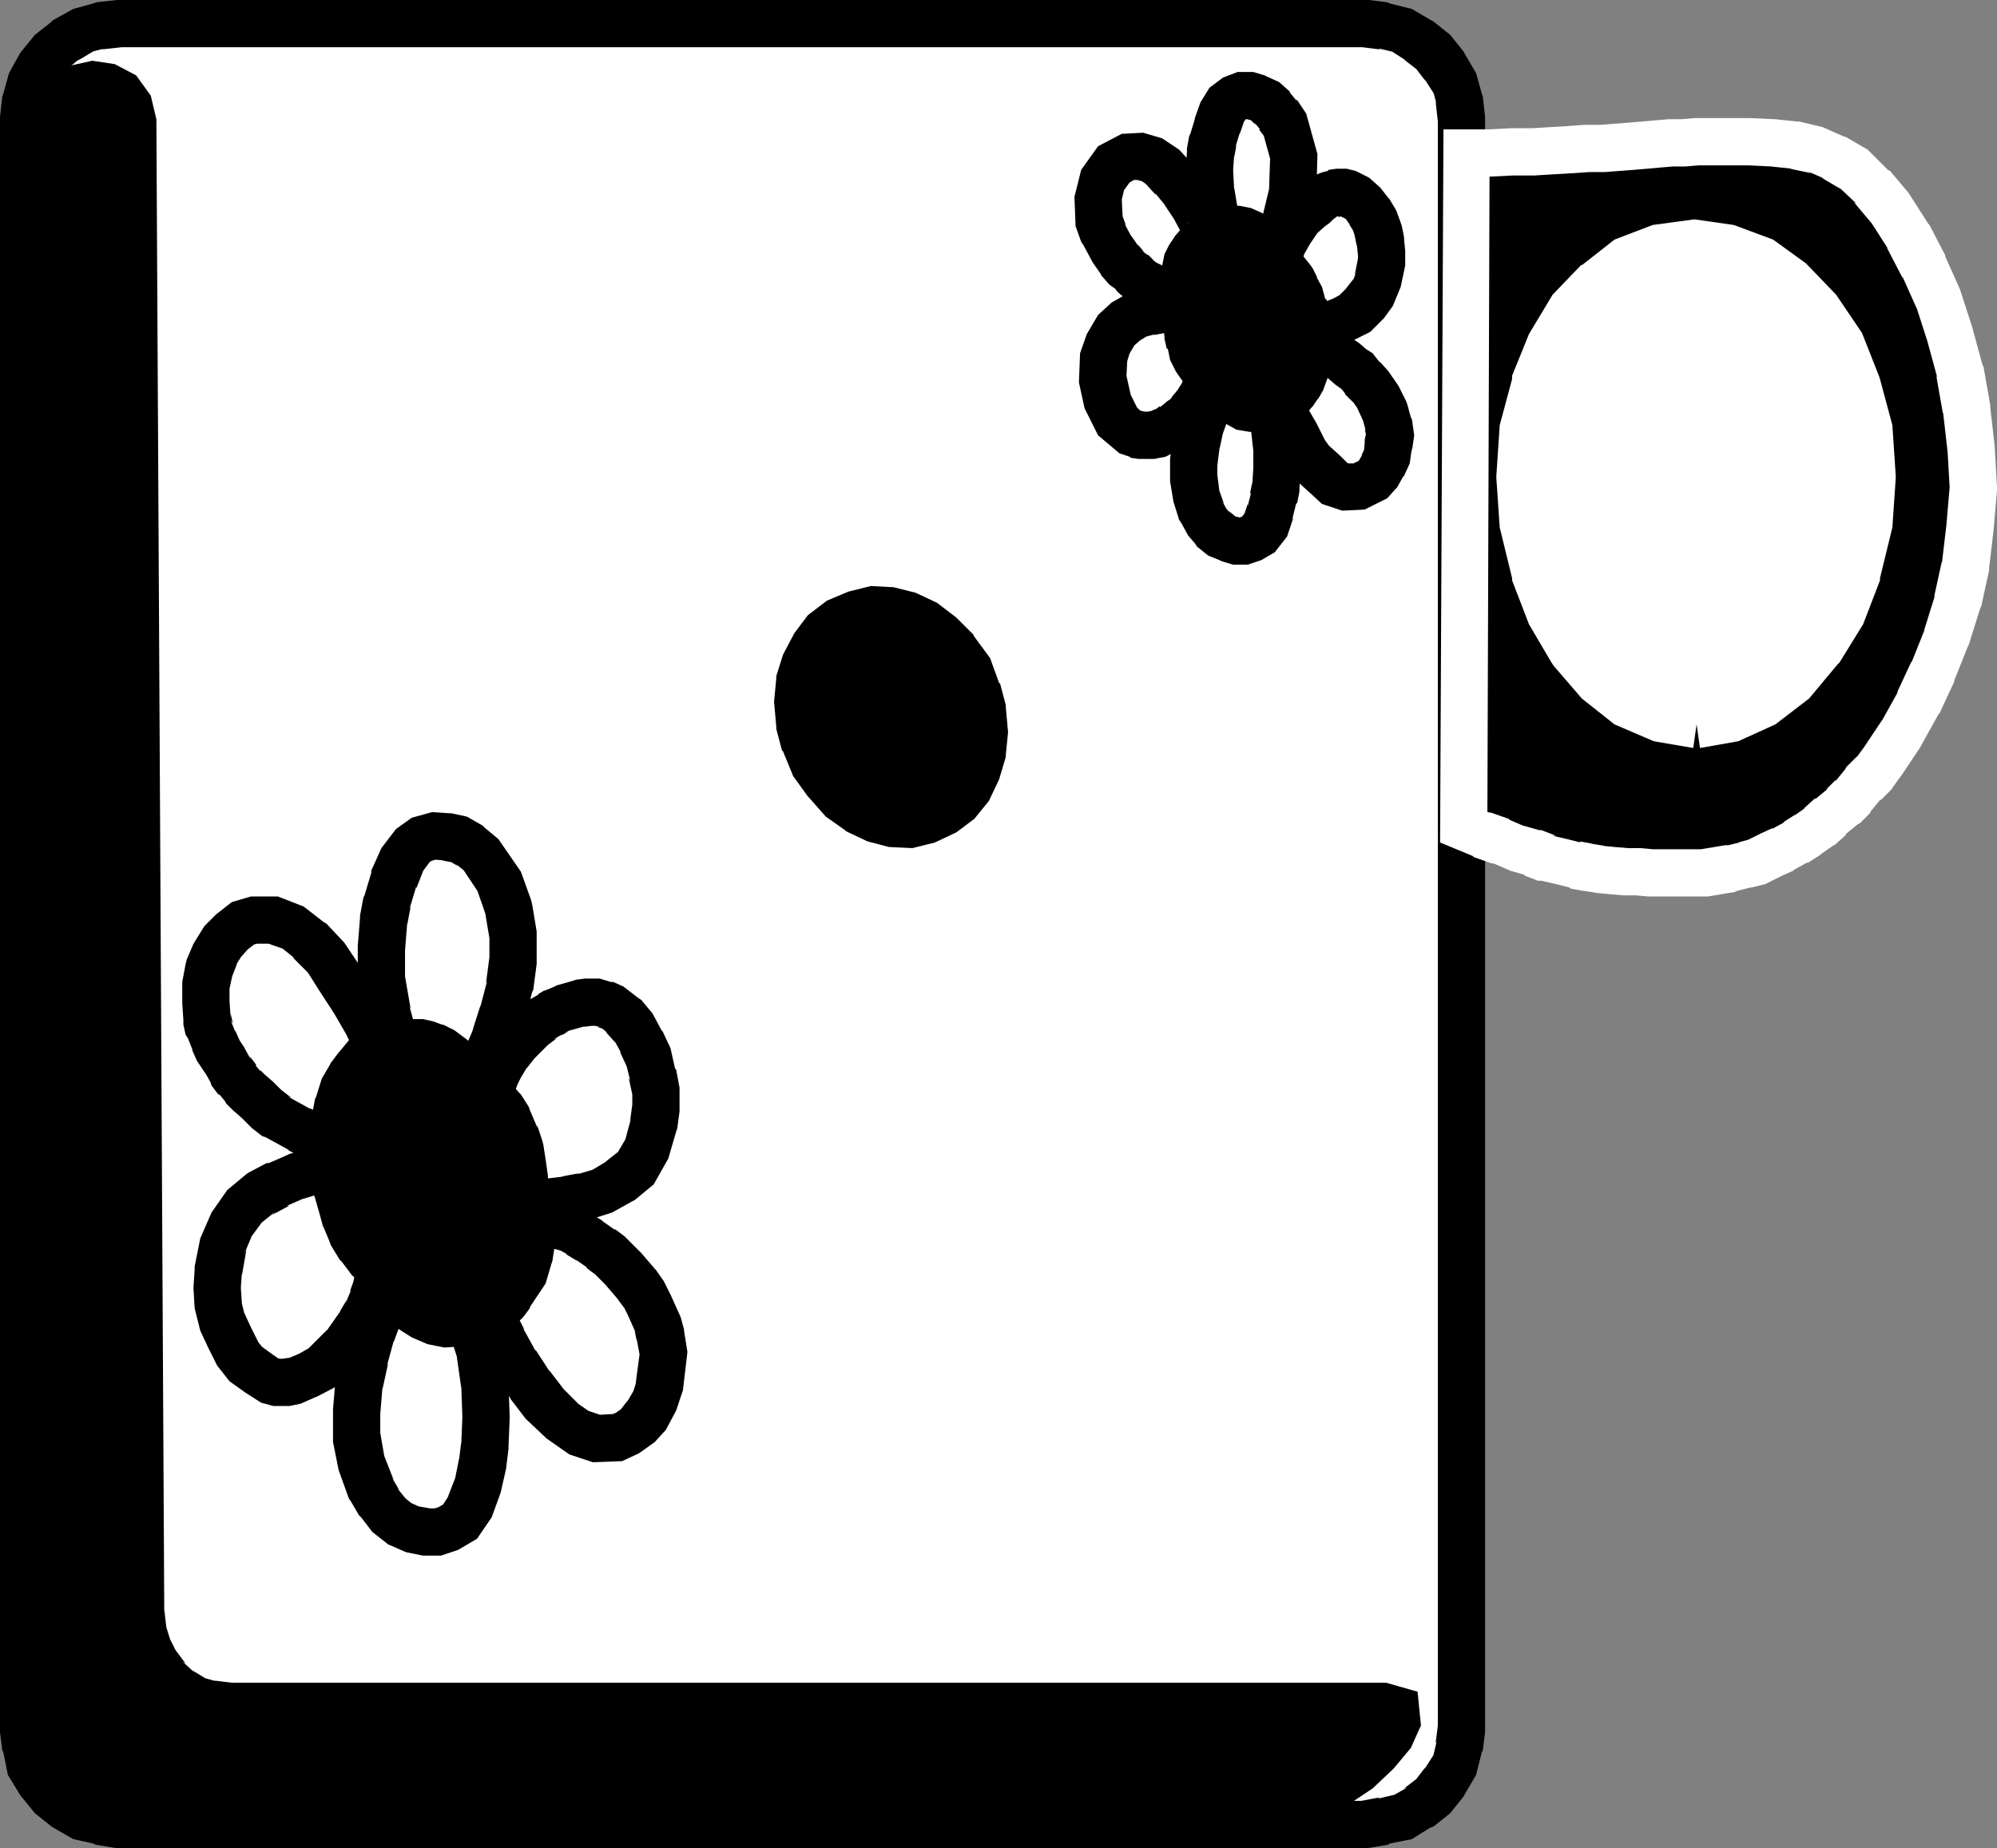 <?xml version="1.0" encoding="UTF-8" standalone="no"?>
<svg
   version="1.0"
   width="45.085mm"
   height="41.732mm"
   id="svg54"
   sodipodi:docname="Mug - Roberta's.wmf"
   xmlns:inkscape="http://www.inkscape.org/namespaces/inkscape"
   xmlns:sodipodi="http://sodipodi.sourceforge.net/DTD/sodipodi-0.dtd"
   xmlns="http://www.w3.org/2000/svg"
   xmlns:svg="http://www.w3.org/2000/svg">
  <rect width="100%" height="100%" fill="#808080" stroke="none"/>
  <sodipodi:namedview
     id="namedview54"
     pagecolor="#ffffff"
     bordercolor="#000000"
     borderopacity="0.25"
     inkscape:showpageshadow="2"
     inkscape:pageopacity="0.0"
     inkscape:pagecheckerboard="0"
     inkscape:deskcolor="#d1d1d1"
     inkscape:document-units="mm" />
  <defs
     id="defs1">
    <pattern
       id="WMFhbasepattern"
       patternUnits="userSpaceOnUse"
       width="6"
       height="6"
       x="0"
       y="0" />
  </defs>
  <path
     style="fill:#ffffff;fill-opacity:1;fill-rule:evenodd;stroke:none"
     d="m 10.176,2.016 h 106.368 l 1.536,0.192 1.632,0.384 1.344,0.864 1.248,0.96 0.96,1.248 0.864,1.344 0.384,1.44 0.192,1.728 v 137.376 l -0.192,1.536 -0.384,1.632 -0.864,1.344 -0.96,1.248 -1.248,0.96 -1.344,0.768 -1.632,0.384 -1.536,0.288 H 10.176 L 8.448,155.424 7.008,155.04 5.568,154.272 4.416,153.312 3.36,152.064 2.592,150.72 2.208,149.088 2.016,147.552 V 10.176 L 2.208,8.448 2.592,7.008 3.36,5.664 4.416,4.416 5.568,3.456 7.008,2.592 8.448,2.208 Z"
     id="path1" />
  <path
     style="fill:#000000;fill-opacity:1;fill-rule:nonzero;stroke:none"
     d="m 10.368,4.032 h -0.192 106.368 -0.288 l 1.536,0.192 -0.192,-0.096 1.632,0.384 -0.576,-0.192 1.344,0.864 -0.192,-0.096 1.248,0.96 -0.384,-0.384 0.96,1.248 -0.096,-0.192 0.864,1.344 -0.192,-0.576 0.384,1.44 -0.096,-0.288 0.192,1.728 v -0.192 137.376 -0.288 l -0.192,1.536 0.096,-0.192 -0.384,1.632 0.192,-0.576 -0.864,1.344 0.096,-0.192 -0.96,1.248 0.384,-0.384 -1.248,0.96 0.288,-0.096 -1.344,0.768 0.48,-0.192 -1.632,0.384 0.096,-0.096 -1.536,0.288 h 0.384 -106.368 0.288 l -1.728,-0.288 0.192,0.096 -1.44,-0.384 0.48,0.096 -1.44,-0.768 0.288,0.288 -1.152,-0.96 0.288,0.192 -1.056,-1.248 0.192,0.384 -0.768,-1.344 0.192,0.48 -0.384,-1.632 0.096,0.192 -0.192,-1.536 v 0.288 -137.376 0.192 L 4.224,8.64 4.128,8.928 4.512,7.488 4.32,7.968 5.088,6.624 4.896,7.008 5.952,5.76 5.664,5.952 6.816,4.992 6.624,5.184 8.064,4.32 7.488,4.512 8.928,4.128 8.64,4.224 10.368,4.032 9.984,0 8.256,0.192 7.968,0.288 6.24,0.768 4.512,1.728 4.32,1.92 2.976,2.976 1.728,4.512 0.768,6.24 0.288,7.968 0.192,8.256 0,9.984 v 0.192 137.376 0.288 l 0.192,1.536 0.096,0.192 0.384,1.92 1.056,1.728 1.248,1.536 1.44,1.152 1.824,1.056 1.728,0.384 0.192,0.096 1.728,0.288 h 0.288 106.56 l 1.728,-0.288 0.096,-0.096 1.92,-0.384 1.536,-0.96 0.288,-0.096 1.44,-1.152 1.152,-1.44 0.096,-0.192 0.96,-1.632 0.48,-1.92 0.096,-0.192 0.192,-1.536 V 147.552 10.176 9.984 l -0.192,-1.728 -0.096,-0.288 -0.48,-1.728 -0.96,-1.632 -0.096,-0.192 -1.152,-1.44 -1.44,-1.152 -0.192,-0.096 -1.632,-0.96 -1.92,-0.48 L 118.368,0.192 116.832,0 H 116.544 10.176 9.984 Z"
     id="path2" />
  <path
     style="fill:#000000;fill-opacity:1;fill-rule:evenodd;stroke:none"
     d="m 11.328,10.368 0.672,127.2 0.192,1.632 0.48,1.536 0.672,1.344 0.864,1.152 1.152,1.056 1.248,0.768 1.344,0.384 1.536,0.192 h 98.496 l 1.152,0.288 0.096,0.96 -0.576,1.248 -1.248,1.44 -1.536,1.536 -1.824,1.152 -1.824,1.056 -1.632,0.288 H 12 L 10.56,153.408 9.12,153.024 7.872,152.16 6.816,151.2 5.856,150.144 5.184,148.704 4.8,147.264 4.608,145.632 V 10.56 L 4.896,9.216 5.664,8.064 6.816,7.488 7.968,7.2 9.12,7.392 10.272,7.968 11.04,9.024 Z"
     id="path3" />
  <path
     style="fill:#000000;fill-opacity:1;fill-rule:nonzero;stroke:none"
     d="m 9.312,10.752 v -0.384 l 0.672,127.2 v 0.192 l 0.192,1.824 0.576,1.728 0.096,0.288 0.768,1.536 1.056,1.44 1.44,1.344 1.728,0.96 1.536,0.48 0.288,0.096 1.536,0.192 h 98.784 l -0.48,-0.096 1.152,0.288 -1.536,-1.728 0.096,0.96 0.192,-1.056 -0.576,1.248 0.288,-0.48 -1.248,1.44 0.096,-0.096 -1.536,1.536 0.384,-0.288 -1.824,1.152 -1.824,1.056 0.672,-0.288 -1.632,0.288 H 110.592 12 12.288 l -1.44,-0.192 0.192,0.096 -1.44,-0.384 0.672,0.288 -1.248,-0.864 0.192,0.096 -1.056,-0.96 0.192,0.192 -0.96,-1.056 0.288,0.48 -0.672,-1.44 0.096,0.384 -0.384,-1.44 0.096,0.288 -0.192,-1.632 V 145.632 10.56 10.944 L 6.912,9.6 6.528,10.368 7.296,9.216 6.528,9.888 7.68,9.312 7.296,9.408 8.448,9.12 7.68,9.216 8.832,9.408 8.256,9.216 9.408,9.792 8.64,9.12 9.408,10.176 9.024,9.408 9.312,10.752 13.344,10.176 12.864,8.16 11.616,6.432 9.792,5.472 7.872,5.184 6.144,5.568 4.32,6.528 l -1.248,1.92 -0.48,1.92 v 135.264 0.192 l 0.192,1.632 0.096,0.288 0.384,1.632 0.96,1.92 1.056,1.248 0.192,0.192 1.056,0.96 0.192,0.096 1.536,1.056 1.824,0.48 0.192,0.096 1.44,0.192 H 12 110.784 l 2.112,-0.384 2.208,-1.248 2.016,-1.344 1.728,-1.632 0.096,-0.096 1.44,-1.728 0.864,-1.92 -0.288,-2.88 -2.688,-0.768 h -98.784 0.288 l -1.536,-0.192 0.288,0.096 -1.344,-0.384 0.48,0.192 -1.248,-0.768 0.288,0.288 -1.152,-1.056 0.288,0.192 -0.864,-1.152 0.192,0.384 -0.672,-1.344 0.096,0.288 -0.48,-1.536 0.096,0.384 -0.192,-1.632 v 0.192 L 13.344,10.176 Z"
     id="path4" />
  <path
     style="fill:#ffffff;fill-opacity:1;fill-rule:evenodd;stroke:none"
     d="m 124.992,41.28 0.096,-28.224 h 2.016 l 1.92,-0.096 h 1.824 l 1.536,-0.096 1.632,-0.096 1.344,-0.096 h 1.344 l 1.248,-0.096 1.248,-0.096 1.152,-0.096 1.056,-0.096 1.152,-0.096 h 1.056 l 1.152,-0.096 h 1.056 1.152 2.304 l 2.016,0.096 1.824,0.192 1.824,0.384 1.536,0.672 1.632,0.96 1.632,1.536 1.536,1.824 1.536,2.4 1.344,2.592 1.248,2.784 0.96,2.976 0.864,3.168 0.576,3.264 0.384,3.36 0.192,2.976 h -8.64 v -0.576 l -0.288,-4.128 -0.96,-3.744 -1.44,-3.456 -1.92,-2.976 -2.304,-2.304 -2.496,-1.92 -2.88,-1.056 -2.88,-0.384 -3.072,0.384 -2.784,1.056 -2.4,1.92 -2.208,2.304 -1.824,2.976 -1.344,3.456 -0.96,3.744 -0.288,4.128 v 0.576 z"
     id="path5" />
  <path
     style="fill:#ffffff;fill-opacity:1;fill-rule:evenodd;stroke:none"
     d="M 124.992,42.048 V 41.28 h 4.704 l 0.096,0.768 z"
     id="path6" />
  <path
     style="fill:#ffffff;fill-opacity:1;fill-rule:evenodd;stroke:none"
     d="m 159.648,42.048 0.096,-0.768 h 8.64 v 0.384 0.384 z"
     id="path7" />
  <path
     style="fill:#ffffff;fill-opacity:1;fill-rule:evenodd;stroke:none"
     d="m 124.992,42.048 -0.096,28.512 1.536,0.672 1.632,0.576 1.344,0.576 1.344,0.384 1.248,0.48 1.248,0.288 1.152,0.288 1.056,0.192 1.152,0.192 0.96,0.096 1.152,0.096 h 1.056 l 1.056,0.096 h 1.152 1.056 1.152 1.248 l 1.152,-0.192 1.152,-0.192 1.152,-0.288 1.056,-0.288 1.152,-0.576 1.056,-0.48 1.056,-0.576 1.056,-0.672 0.96,-0.672 0.96,-0.864 1.056,-0.864 0.864,-0.864 0.864,-1.056 0.96,-0.96 0.768,-1.056 1.536,-2.304 1.44,-2.592 1.248,-2.688 1.152,-2.88 0.96,-3.072 0.672,-3.072 0.384,-3.264 0.288,-2.976 h -8.736 l -0.192,2.88 -0.96,3.936 -1.344,3.552 -1.92,3.072 -2.208,2.688 -2.592,1.92 -2.688,1.248 -2.976,0.48 -3.072,-0.48 -2.88,-1.248 -2.4,-1.92 -2.304,-2.688 -1.824,-3.072 -1.344,-3.552 -0.96,-3.936 -0.192,-2.88 z"
     id="path8" />
  <path
     style="fill:#000000;fill-opacity:1;fill-rule:evenodd;stroke:none"
     d="m 144.192,74.496 h 1.248 l 1.152,-0.192 1.152,-0.192 1.152,-0.288 1.056,-0.288 1.152,-0.576 1.056,-0.48 1.056,-0.576 1.056,-0.672 0.96,-0.672 0.96,-0.864 1.056,-0.864 0.864,-0.864 0.864,-1.056 0.96,-0.96 0.768,-1.056 1.536,-2.304 1.44,-2.592 1.248,-2.688 1.152,-2.88 0.96,-3.072 0.672,-3.072 0.384,-3.264 0.288,-3.36 -0.192,-3.36 -0.384,-3.36 -0.576,-3.264 -0.864,-3.168 -0.96,-2.976 -1.248,-2.784 -1.344,-2.592 -1.536,-2.4 -1.536,-1.824 -1.632,-1.536 -1.632,-0.96 -1.536,-0.672 -1.824,-0.384 -1.824,-0.192 -2.016,-0.096 h -2.304 -1.152 -1.056 l -1.152,0.096 h -1.056 l -1.152,0.096 -1.056,0.096 -1.152,0.096 -1.248,0.096 -1.248,0.096 h -1.344 l -1.344,0.096 -1.632,0.096 -1.536,0.096 h -1.824 l -1.92,0.096 h -2.016 l -0.192,57.504 1.536,0.672 1.632,0.576 1.344,0.576 1.344,0.384 1.248,0.48 1.248,0.288 1.152,0.288 1.056,0.192 1.152,0.192 0.96,0.096 1.152,0.096 h 1.056 l 1.056,0.096 h 1.152 1.056 z"
     id="path9" />
  <path
     style="fill:#ffffff;fill-opacity:1;fill-rule:nonzero;stroke:none"
     d="m 144.192,76.512 h 1.536 l 2.304,-0.384 0.192,-0.096 1.152,-0.288 h 0.096 l 1.152,-0.288 1.344,-0.672 1.056,-0.48 0.096,-0.096 1.056,-0.576 h 0.096 l 1.056,-0.672 0.096,-0.096 0.96,-0.672 0.192,-0.096 0.96,-0.864 h -0.096 l 1.056,-0.864 0.192,-0.096 0.864,-0.864 0.096,-0.192 0.864,-1.056 -0.096,0.192 0.96,-0.96 0.192,-0.288 0.768,-1.056 1.536,-2.304 0.096,-0.192 1.44,-2.592 0.096,-0.096 1.248,-2.688 V 58.08 l 1.152,-2.88 0.096,-0.192 0.96,-3.072 0.096,-0.192 0.672,-3.072 V 48.48 l 0.384,-3.264 0.288,-3.36 v -0.288 l -0.192,-3.36 v -0.096 l -0.384,-3.36 V 34.56 l -0.576,-3.264 -0.096,-0.192 -0.864,-3.168 -0.96,-2.976 -0.096,-0.288 -1.248,-2.784 v -0.096 l -1.344,-2.592 -0.096,-0.096 -1.536,-2.4 -0.192,-0.288 -1.536,-1.824 -0.192,-0.096 -1.728,-1.728 -1.824,-1.056 -0.288,-0.096 -1.728,-0.768 -2.016,-0.48 h -0.192 l -1.824,-0.192 h -0.096 l -2.016,-0.096 h -4.8 l -1.152,0.096 h 0.192 -1.248 l -1.152,0.096 -1.056,0.096 -1.152,0.096 -2.496,0.192 h 0.192 -1.536 l -1.344,0.096 h 0.096 l -1.632,0.096 -1.536,0.096 h 0.096 -1.92 l -1.92,0.096 h 0.096 -3.936 l -0.288,60.864 2.784,1.152 0.096,0.096 1.632,0.576 -0.096,-0.096 1.344,0.576 0.192,0.096 1.344,0.384 h -0.192 l 1.248,0.48 h 0.288 l 1.248,0.288 1.152,0.288 0.096,0.096 1.056,0.192 h 0.096 l 1.152,0.192 h 0.096 l 0.96,0.096 1.152,0.096 h 1.248 -0.192 l 1.056,0.096 h 3.552 V 72.48 h -3.36 0.192 l -1.056,-0.096 h -0.192 -1.056 0.192 l -1.152,-0.096 -0.96,-0.096 h 0.096 L 135.744,72 h 0.096 l -1.056,-0.192 0.096,0.096 -1.152,-0.288 -1.248,-0.288 h 0.288 l -1.248,-0.48 h -0.192 l -1.344,-0.384 0.192,0.096 -1.344,-0.576 -0.096,-0.096 -1.632,-0.576 0.096,0.096 -1.536,-0.672 1.248,1.824 0.192,-57.504 -2.016,2.016 h 2.016 0.096 l 1.92,-0.096 h -0.096 1.824 0.096 l 1.536,-0.096 1.632,-0.096 h 0.096 l 1.344,-0.096 h -0.192 1.344 0.192 l 2.496,-0.192 1.152,-0.096 1.056,-0.096 1.152,-0.096 h -0.192 1.056 0.192 l 1.152,-0.096 h -0.192 4.512 -0.096 l 2.016,0.096 h -0.096 l 1.824,0.192 h -0.192 l 1.824,0.384 -0.384,-0.192 1.536,0.672 -0.288,-0.096 1.632,0.96 -0.288,-0.288 1.632,1.536 -0.192,-0.096 1.536,1.824 -0.192,-0.288 1.536,2.4 -0.096,-0.096 1.344,2.592 v -0.096 l 1.248,2.784 -0.096,-0.288 0.96,2.976 0.864,3.168 -0.096,-0.192 0.576,3.264 v -0.192 l 0.384,3.36 V 38.4 l 0.192,3.36 v -0.288 l -0.288,3.36 -0.384,3.264 v -0.192 l -0.672,3.072 0.096,-0.192 -0.96,3.072 0.096,-0.192 -1.152,2.88 v -0.096 l -1.248,2.688 0.096,-0.096 -1.44,2.592 0.096,-0.192 -1.536,2.304 -0.768,1.056 0.192,-0.288 -0.96,0.96 -0.096,0.192 -0.864,1.056 0.096,-0.192 -0.864,0.864 0.192,-0.096 -1.056,0.864 h -0.096 l -0.96,0.864 0.192,-0.096 -0.96,0.672 0.096,-0.096 -1.056,0.672 h 0.096 l -1.056,0.576 0.096,-0.096 -1.056,0.48 -1.152,0.576 0.288,-0.096 -1.056,0.288 h 0.096 l -1.152,0.288 0.192,-0.096 -2.304,0.384 h 0.288 -1.248 z"
     id="path10" />
  <path
     style="fill:#ffffff;fill-opacity:1;fill-rule:evenodd;stroke:none"
     d="m 82.08,52.032 0.48,0.576 0.288,0.48 0.384,0.192 0.576,0.096 1.44,-1.632 1.536,-1.728 1.44,-1.92 1.248,-2.112 0.96,-2.208 0.48,-2.112 V 39.36 L 90.24,37.056 89.568,35.808 88.512,34.56 87.36,33.696 l -1.248,-0.672 -1.44,-0.48 -1.44,-0.288 -1.536,0.192 -1.44,0.384 -0.864,0.48 -0.768,0.576 -0.672,0.768 -0.672,0.864 -0.768,0.864 -0.48,0.864 -0.384,0.768 -0.288,0.768 -0.864,2.4 -0.576,2.592 -0.192,2.784 0.672,2.496 0.096,0.288 0.192,0.096 h 0.192 0.288 0.288 l 0.48,-0.096 0.672,0.096 0.768,0.096 0.864,0.192 0.576,0.288 0.576,0.288 0.576,0.288 0.576,0.288 0.48,0.384 0.48,0.384 z"
     id="path11" />
  <path
     style="fill:#ffffff;fill-opacity:1;fill-rule:nonzero;stroke:none"
     d="m 80.928,53.664 -0.384,-0.384 0.48,0.576 -0.192,-0.192 0.672,0.864 1.056,0.672 2.016,0.384 2.208,-2.496 1.536,-1.728 0.096,-0.096 1.44,-1.92 0.096,-0.192 1.248,-2.112 0.096,-0.288 1.056,-2.304 0.576,-2.592 V 39.072 L 92.064,36.288 91.2,34.656 89.856,33.12 88.608,32.064 88.32,31.968 l -1.248,-0.672 -0.288,-0.192 -1.44,-0.48 -0.288,-0.096 -1.728,-0.288 -1.92,0.192 -0.192,0.096 -1.728,0.48 -1.056,0.576 -0.288,0.096 -0.864,0.768 -0.864,0.864 -0.096,0.096 -0.672,0.864 0.096,-0.096 -0.864,1.056 -0.576,1.056 -0.096,0.096 -0.384,0.768 -0.096,0.192 -0.288,0.768 -0.864,2.4 -0.096,0.192 -0.576,2.592 v 0.384 l -0.192,3.072 0.768,2.784 v 0.192 l 0.384,0.96 1.344,0.672 1.44,0.096 0.672,-0.096 h -0.672 l 0.672,0.096 0.768,0.096 h -0.192 l 0.864,0.192 -0.384,-0.192 2.304,1.152 -0.384,-0.288 0.96,0.768 0.096,0.096 0.576,0.384 2.496,-3.168 -0.768,-0.48 0.096,0.096 -1.152,-0.96 -2.688,-1.344 -1.056,-0.288 h -0.192 l -0.768,-0.096 -1.056,-0.096 -0.768,0.096 h 0.384 -0.768 l 0.864,0.192 -0.192,-0.096 1.056,1.152 -0.096,-0.288 v 0.192 l -0.672,-2.496 0.096,0.576 0.192,-2.784 v 0.384 l 0.576,-2.592 -0.096,0.192 0.864,-2.4 0.288,-0.768 -0.096,0.192 0.384,-0.768 -0.096,0.096 0.48,-0.864 -0.192,0.384 0.768,-0.864 0.096,-0.096 0.672,-0.864 -0.096,0.096 0.672,-0.768 -0.288,0.288 0.768,-0.576 -0.288,0.096 0.864,-0.48 -0.48,0.192 1.44,-0.384 -0.192,0.096 1.536,-0.192 h -0.672 l 1.44,0.288 -0.288,-0.096 1.44,0.48 -0.288,-0.192 1.248,0.672 -0.288,-0.096 1.152,0.864 -0.288,-0.288 1.056,1.248 -0.192,-0.384 0.672,1.248 -0.192,-0.384 0.672,2.304 -0.096,-0.576 v 2.304 l 0.096,-0.48 -0.48,2.112 0.096,-0.288 -0.96,2.208 0.096,-0.288 -1.248,2.112 0.096,-0.192 -1.44,1.92 0.096,-0.096 -1.536,1.728 -1.44,1.632 1.824,-0.672 -0.576,-0.096 0.576,0.192 -0.384,-0.192 0.864,0.768 -0.288,-0.48 -0.192,-0.192 -0.672,-0.864 z"
     id="path12" />
  <path
     style="fill:#ffffff;fill-opacity:1;fill-rule:evenodd;stroke:none"
     d="m 70.464,71.328 -0.48,-0.48 -0.288,-0.48 -0.384,-0.288 H 68.64 l -1.344,1.632 -1.44,1.824 -1.44,1.92 -1.152,2.112 -0.96,2.208 -0.384,2.208 0.096,2.304 0.768,2.304 0.768,1.248 0.96,1.152 1.248,0.864 1.344,0.672 1.44,0.48 h 1.44 1.536 l 1.44,-0.576 0.768,-0.48 0.768,-0.576 0.672,-0.768 0.672,-0.96 0.576,-0.864 0.48,-0.864 0.48,-0.96 0.288,-0.672 0.768,-2.4 0.48,-2.592 V 76.512 L 78.336,74.016 78.144,73.824 78.048,73.728 77.76,73.632 h -0.192 l -0.48,0.096 h -0.48 -0.672 L 75.168,73.632 74.4,73.536 73.728,73.248 73.152,72.96 l -0.576,-0.288 -0.48,-0.288 -0.48,-0.288 -0.48,-0.384 z"
     id="path13" />
  <path
     style="fill:#ffffff;fill-opacity:1;fill-rule:nonzero;stroke:none"
     d="m 71.424,69.6 0.48,0.288 -0.48,-0.48 0.288,0.384 -0.48,-0.768 -1.248,-0.96 H 67.68 l -1.92,2.4 -1.44,1.824 h -0.096 l -1.44,1.92 -0.096,0.288 -1.152,2.112 -0.096,0.192 -1.056,2.4 -0.48,2.688 0.096,2.784 0.96,2.784 0.864,1.44 0.192,0.192 1.152,1.344 1.44,1.056 0.288,0.192 1.344,0.672 0.192,0.096 1.824,0.576 h 3.648 l 2.016,-0.768 0.864,-0.576 0.192,-0.096 0.864,-0.768 0.864,-0.864 0.096,-0.192 0.672,-0.96 0.576,-0.864 0.096,-0.192 0.48,-0.864 0.096,-0.096 0.48,-0.96 v -0.096 l 0.288,-0.672 0.096,-0.192 0.768,-2.4 0.096,-0.192 0.48,-2.784 V 76.32 L 80.064,73.056 79.104,72 78.048,71.616 h -0.672 l -0.672,0.096 h 0.384 -1.152 0.288 l -1.536,-0.192 0.48,0.192 -0.672,-0.288 h 0.096 l -1.152,-0.576 0.192,0.096 -0.96,-0.576 0.192,0.192 -0.48,-0.384 -0.288,-0.192 -0.672,-0.384 -2.208,3.36 0.96,0.48 -0.288,-0.192 0.48,0.384 0.192,0.192 0.96,0.576 0.192,0.096 1.152,0.576 h 0.096 l 0.864,0.384 1.824,0.288 h 0.288 1.344 l 0.672,-0.096 h -0.384 0.192 l -0.672,-0.096 0.288,0.096 -0.768,-0.48 0.288,0.288 -0.48,-0.96 0.576,2.496 -0.096,-0.48 v 2.784 -0.384 l -0.48,2.592 0.096,-0.192 -0.768,2.4 0.096,-0.192 -0.288,0.672 v -0.096 l -0.48,0.96 0.096,-0.096 -0.48,0.864 0.096,-0.192 -0.576,0.864 -0.672,0.96 0.096,-0.192 -0.672,0.768 0.288,-0.288 -0.768,0.576 0.192,-0.096 -0.768,0.48 0.288,-0.096 -1.44,0.576 0.768,-0.192 h -2.976 l 0.672,0.096 -1.44,-0.48 0.192,0.096 -1.344,-0.672 0.288,0.192 -1.248,-0.864 0.384,0.384 -0.96,-1.152 0.192,0.192 -0.768,-1.248 0.192,0.384 -0.768,-2.304 0.096,0.576 -0.096,-2.304 v 0.48 l 0.384,-2.208 -0.192,0.384 0.96,-2.208 -0.096,0.192 1.152,-2.112 -0.096,0.288 1.44,-1.92 h -0.096 l 1.44,-1.824 1.344,-1.632 -1.536,0.768 h 0.672 l -1.248,-0.384 0.384,0.288 -0.48,-0.576 0.384,0.672 0.864,0.864 z"
     id="path14" />
  <path
     style="fill:#ffffff;fill-opacity:1;fill-rule:evenodd;stroke:none"
     d="m 87.552,62.4 -0.096,0.672 -0.096,0.48 v 0.384 l 0.288,0.576 h 0.96 l 1.152,0.192 1.152,0.096 h 1.248 1.152 1.152 l 1.248,-0.096 1.152,-0.192 1.248,-0.288 1.056,-0.384 1.056,-0.384 1.056,-0.48 0.96,-0.672 0.768,-0.672 0.864,-0.96 0.576,-1.056 0.576,-1.44 0.288,-1.44 0.096,-1.536 -0.288,-1.44 -0.48,-1.44 -0.768,-1.248 -1.056,-1.056 -1.152,-0.96 -0.768,-0.288 -1.056,-0.288 -1.056,-0.096 h -1.056 -1.152 l -0.96,0.096 -1.056,0.192 -0.672,0.192 -1.056,0.384 -1.248,0.384 -1.248,0.672 -1.152,0.576 -1.344,0.768 -0.96,0.96 -1.056,0.864 -0.672,0.96 -0.096,0.48 0.288,0.384 0.672,0.672 0.672,1.248 0.576,1.44 0.192,1.152 0.096,1.248 z"
     id="path15" />
  <path
     style="fill:#ffffff;fill-opacity:1;fill-rule:nonzero;stroke:none"
     d="m 85.536,62.4 v -0.288 l -0.096,0.672 v -0.096 l -0.096,0.672 0.096,1.056 0.96,2.016 2.208,0.096 H 88.32 l 1.152,0.192 h 0.096 l 1.152,0.096 h 3.936 L 95.904,66.72 H 96 l 1.152,-0.192 0.192,-0.096 1.248,-0.288 h 0.192 l 2.112,-0.768 0.192,-0.096 1.152,-0.576 1.152,-0.768 0.192,-0.096 0.768,-0.672 0.192,-0.192 0.96,-1.152 0.672,-1.248 0.096,-0.192 0.672,-1.632 0.384,-1.632 v -0.288 l 0.096,-1.728 -0.288,-1.728 -0.096,-0.288 -0.576,-1.632 -1.056,-1.632 -1.152,-1.248 -0.192,-0.096 -1.344,-1.152 -1.152,-0.48 h -0.096 l -1.248,-0.384 -1.248,-0.096 h -2.592 l -0.96,0.096 h -0.192 l -1.056,0.192 -0.192,0.096 -0.672,0.192 h -0.096 l -1.056,0.384 h 0.096 l -1.44,0.48 -1.44,0.768 0.096,-0.096 -1.152,0.576 -0.096,0.096 -1.632,0.864 -1.152,1.152 0.192,-0.096 -1.248,1.056 -1.056,1.536 -0.384,1.728 0.768,1.152 0.192,0.192 0.672,0.672 -0.288,-0.48 0.672,1.248 -0.096,-0.192 0.576,1.44 -0.192,-0.48 0.192,1.152 V 60 l 0.096,1.248 V 61.056 62.4 h 4.032 V 61.056 60.864 L 89.472,59.616 V 59.52 l -0.288,-1.44 -0.672,-1.632 -0.096,-0.192 -0.768,-1.536 -0.864,-0.864 0.192,0.192 -0.288,-0.384 0.384,1.632 0.096,-0.48 -0.384,0.768 0.672,-0.96 -0.384,0.384 1.056,-0.864 0.192,-0.096 0.96,-0.96 -0.48,0.288 1.344,-0.768 -0.096,0.096 1.152,-0.576 0.096,-0.096 1.248,-0.672 -0.384,0.192 1.248,-0.384 h 0.096 L 94.56,50.784 H 94.464 L 95.136,50.592 94.944,50.688 96,50.496 h -0.192 l 0.96,-0.096 h -0.192 2.208 -0.192 l 1.056,0.096 -0.384,-0.096 1.056,0.288 h -0.096 l 0.768,0.288 -0.576,-0.384 1.152,0.96 -0.192,-0.096 1.056,1.056 -0.288,-0.384 0.768,1.248 -0.192,-0.384 0.48,1.44 -0.096,-0.288 0.288,1.44 v -0.48 l -0.096,1.536 v -0.288 l -0.288,1.44 0.192,-0.384 -0.576,1.44 0.096,-0.192 -0.576,1.056 0.192,-0.384 -0.864,0.96 0.192,-0.192 -0.768,0.672 0.192,-0.096 -0.96,0.672 0.288,-0.192 -1.056,0.48 0.192,-0.096 -2.112,0.768 h 0.192 l -1.248,0.288 0.192,-0.096 -1.152,0.192 h 0.096 l -1.248,0.096 h 0.192 -3.552 0.192 l -1.152,-0.096 h 0.096 l -1.152,-0.192 h -0.288 -0.96 l 1.824,1.152 -0.288,-0.576 0.192,0.864 v -0.384 0.384 l 0.096,-0.48 V 63.36 l 0.096,-0.672 V 62.4 Z"
     id="path16" />
  <path
     style="fill:#ffffff;fill-opacity:1;fill-rule:evenodd;stroke:none"
     d="m 64.416,60.864 v -0.672 l 0.096,-0.48 -0.096,-0.384 -0.384,-0.576 h -0.96 l -1.152,0.192 -1.152,0.096 h -1.152 l -1.248,0.288 -1.152,0.192 -1.152,0.288 -1.152,0.288 -1.152,0.384 -1.056,0.48 -0.96,0.672 -0.864,0.672 -0.96,0.768 -0.672,0.864 -0.576,1.056 -0.48,1.056 -0.48,1.44 -0.096,1.536 0.288,1.344 0.384,1.536 0.672,1.344 0.96,1.152 1.248,0.96 1.248,0.672 0.864,0.288 1.056,0.096 h 0.96 l 1.056,-0.288 1.152,-0.096 0.96,-0.288 0.864,-0.288 0.768,-0.288 1.056,-0.48 1.056,-0.576 1.248,-0.768 1.152,-0.864 1.056,-0.864 0.96,-0.96 0.768,-1.152 0.48,-1.056 0.096,-0.384 L 67.584,67.68 66.912,67.008 66.048,65.952 65.184,64.704 64.8,63.456 64.608,62.208 Z"
     id="path17" />
  <path
     style="fill:#ffffff;fill-opacity:1;fill-rule:nonzero;stroke:none"
     d="m 66.432,60.576 v 0.288 -0.672 0.384 L 66.528,59.712 66.24,58.56 65.088,56.832 63.072,56.736 h -0.288 l -1.152,0.192 h 0.096 l -1.152,0.096 h 0.192 -1.344 l -1.536,0.384 0.192,-0.096 -1.152,0.192 -0.192,0.096 -2.304,0.576 H 54.24 L 53.088,58.56 52.896,58.656 51.744,59.232 50.592,60 h -0.096 l -0.864,0.672 v 0.096 l -1.152,0.864 -0.864,1.056 -0.096,0.288 -0.576,1.056 -0.096,0.096 -0.48,1.056 -0.096,0.192 -0.576,1.728 -0.096,2.112 0.288,1.536 0.096,0.096 0.384,1.728 0.864,1.728 1.248,1.536 1.44,1.152 0.288,0.096 1.248,0.672 0.288,0.192 1.152,0.384 1.248,0.096 h 1.44 l 1.344,-0.384 -0.384,0.096 1.344,-0.096 1.152,-0.384 h 0.096 L 60,77.376 l 0.768,-0.288 0.192,-0.096 1.056,-0.48 0.096,-0.096 1.056,-0.576 h 0.096 l 1.248,-0.768 0.192,-0.096 1.152,-0.864 v -0.096 l 1.056,-0.864 0.192,-0.096 1.056,-1.152 0.864,-1.248 0.192,-0.288 0.576,-1.248 0.384,-1.632 -1.824,-1.92 0.096,0.192 -0.864,-1.056 0.096,0.096 -0.864,-1.248 0.288,0.576 -0.384,-1.248 0.096,0.288 -0.192,-1.248 -0.192,-1.344 -4.032,0.576 0.192,1.344 0.192,1.248 0.096,0.288 0.48,1.536 1.056,1.536 0.096,0.096 0.864,1.056 0.096,0.192 1.056,1.056 -0.48,-1.92 -0.096,0.384 0.096,-0.384 -0.48,1.056 0.192,-0.288 -0.768,1.152 0.192,-0.288 -0.96,0.96 0.192,-0.096 -1.056,0.864 v -0.096 l -1.152,0.864 0.192,-0.096 -1.248,0.768 h 0.096 l -1.056,0.576 0.096,-0.096 -1.056,0.48 0.192,-0.096 -0.768,0.288 -0.864,0.288 h 0.096 l -0.96,0.288 0.384,-0.096 -1.344,0.096 -1.248,0.384 0.576,-0.096 h -0.96 0.192 l -1.056,-0.096 0.48,0.096 -0.864,-0.288 0.288,0.192 -1.248,-0.672 0.288,0.096 -1.248,-0.96 0.288,0.384 -0.96,-1.152 0.288,0.384 -0.672,-1.344 0.096,0.384 -0.384,-1.536 0.096,0.096 -0.288,-1.344 v 0.48 l 0.096,-1.536 -0.096,0.576 0.48,-1.44 -0.096,0.192 0.48,-1.056 -0.096,0.096 0.576,-1.056 -0.096,0.288 0.672,-0.864 -0.384,0.288 0.96,-0.768 v 0.096 l 0.864,-0.672 h -0.096 l 0.96,-0.672 -0.288,0.192 1.056,-0.48 -0.192,0.096 1.152,-0.384 h -0.192 l 2.304,-0.576 -0.192,0.096 1.152,-0.192 0.192,-0.096 1.248,-0.288 -0.48,0.096 h 1.152 0.192 l 1.152,-0.096 h 0.096 l 1.152,-0.192 h -0.288 0.96 L 62.4,59.904 62.784,60.48 62.496,59.808 62.592,60.192 62.496,59.328 62.4,60 v 0.864 0.288 z"
     id="path18" />
  <path
     style="fill:#ffffff;fill-opacity:1;fill-rule:evenodd;stroke:none"
     d="m 70.272,50.304 0.672,-0.192 0.384,-0.096 0.48,-0.288 0.288,-0.576 -0.96,-2.016 -1.056,-2.016 -1.152,-2.016 -1.536,-1.92 -1.536,-1.728 -1.92,-1.248 -2.208,-0.96 -2.4,-0.192 -1.44,0.192 -1.44,0.48 -1.248,0.768 -1.152,0.96 -0.96,1.056 -0.768,1.44 -0.384,1.344 -0.192,1.536 0.096,0.864 0.288,0.864 0.384,1.056 0.576,0.96 0.48,0.864 0.672,0.864 0.576,0.768 0.576,0.48 0.864,0.768 1.056,0.864 1.056,0.864 1.248,0.672 1.248,0.672 1.248,0.576 1.248,0.288 1.152,0.096 0.48,-0.096 0.192,-0.576 0.288,-0.768 0.768,-1.248 0.48,-0.768 0.384,-0.48 0.48,-0.384 0.48,-0.384 0.576,-0.384 0.48,-0.288 0.576,-0.288 z"
     id="path19" />
  <path
     style="fill:#ffffff;fill-opacity:1;fill-rule:nonzero;stroke:none"
     d="m 71.424,51.936 -0.576,0.288 0.672,-0.192 h -0.096 l 0.672,-0.192 1.152,-0.768 1.056,-1.92 -1.344,-2.88 V 46.176 L 71.904,44.16 h -0.096 l -1.152,-2.016 -0.192,-0.288 -1.536,-1.92 V 39.84 L 67.2,37.92 64.992,36.48 64.704,36.384 62.208,35.328 59.232,35.04 l -1.824,0.288 -1.824,0.576 -1.44,0.864 -0.192,0.192 -1.152,0.96 -0.288,0.192 -1.056,1.248 -0.96,1.824 -0.48,1.536 -0.096,0.288 -0.192,1.824 0.096,1.248 0.384,1.152 0.48,1.248 0.672,1.152 v -0.096 l 0.48,0.864 0.096,0.288 0.672,0.864 0.768,0.864 0.768,0.672 h -0.096 l 0.864,0.768 h 0.096 l 2.208,1.824 2.688,1.44 0.096,0.096 1.44,0.672 1.44,0.288 0.288,0.096 1.44,0.096 1.92,-0.384 0.576,-1.632 0.288,-0.768 -0.192,0.384 0.768,-1.248 0.48,-0.768 -0.192,0.192 0.384,-0.48 -0.288,0.288 0.96,-0.768 -0.096,0.096 0.576,-0.384 -0.096,0.096 0.48,-0.288 -0.192,0.096 0.576,-0.288 0.288,-0.192 0.576,-0.384 -2.016,-3.456 -0.864,0.576 0.288,-0.192 -0.576,0.288 -0.192,0.096 -0.48,0.288 -0.096,0.096 -0.576,0.384 -0.096,0.096 -1.152,0.864 -0.48,0.672 -0.192,0.192 -0.48,0.768 -0.864,1.44 -0.384,0.96 -0.192,0.576 1.536,-1.344 -0.48,0.096 h 0.576 l -1.152,-0.096 0.288,0.096 -1.248,-0.288 0.384,0.096 -1.248,-0.576 0.096,0.096 -2.496,-1.344 0.288,0.192 -2.112,-1.728 H 57.6 L 56.736,50.016 H 56.64 l -0.576,-0.48 0.384,0.288 -0.576,-0.768 -0.672,-0.864 0.096,0.288 -0.48,-0.864 V 47.52 l -0.576,-0.96 0.192,0.384 -0.384,-1.056 -0.288,-0.864 0.096,0.48 -0.096,-0.864 v 0.48 l 0.192,-1.536 -0.096,0.288 0.384,-1.344 -0.096,0.384 0.768,-1.44 -0.288,0.384 0.96,-1.056 -0.288,0.192 1.152,-0.96 -0.192,0.192 1.248,-0.768 -0.384,0.192 1.44,-0.48 -0.384,0.096 1.44,-0.192 h -0.48 l 2.4,0.192 -0.576,-0.192 2.208,0.96 -0.288,-0.096 1.92,1.248 -0.48,-0.384 1.536,1.728 v -0.096 l 1.536,1.92 -0.192,-0.288 1.152,2.016 h -0.096 l 1.056,2.016 V 48 l 0.96,2.016 v -1.728 l -0.288,0.576 0.768,-0.864 -0.48,0.288 0.576,-0.192 -0.384,0.096 h -0.096 l -0.96,0.288 z"
     id="path20" />
  <path
     style="fill:#ffffff;fill-opacity:1;fill-rule:evenodd;stroke:none"
     d="m 82.56,72.672 -0.672,0.192 -0.48,0.192 -0.288,0.192 -0.288,0.672 0.96,1.824 1.056,2.112 1.344,2.016 1.44,1.824 1.728,1.632 2.016,1.248 2.016,0.672 2.4,0.288 1.536,-0.288 1.344,-0.576 1.344,-0.672 1.056,-1.056 0.96,-1.152 0.576,-1.344 0.576,-1.44 0.096,-1.536 -0.192,-0.864 -0.384,-0.96 -0.48,-0.96 -0.48,-0.864 -0.576,-0.96 -0.672,-0.768 -0.576,-0.672 -0.672,-0.48 -0.864,-0.864 -0.96,-0.768 -1.152,-0.768 -1.248,-0.672 -1.152,-0.672 -1.344,-0.48 -1.248,-0.192 -1.248,-0.096 -0.48,0.096 -0.192,0.48 -0.192,0.864 -0.672,1.248 -0.384,0.672 -0.576,0.576 -0.384,0.48 -0.48,0.384 -0.48,0.384 -0.48,0.384 -0.48,0.288 z"
     id="path21" />
  <path
     style="fill:#ffffff;fill-opacity:1;fill-rule:nonzero;stroke:none"
     d="m 81.6,70.944 0.384,-0.192 -0.672,0.192 -0.192,0.096 -0.672,0.192 -0.864,0.768 -0.96,2.016 1.344,2.688 v -0.096 l 1.056,2.112 0.192,0.288 1.344,2.016 0.096,0.096 1.44,1.824 0.192,0.192 1.824,1.824 2.4,1.44 2.4,0.768 2.976,0.384 2.016,-0.384 1.536,-0.672 h 0.096 l 1.632,-0.864 1.344,-1.248 0.096,-0.192 1.152,-1.344 0.672,-1.632 0.672,-1.728 0.192,-2.208 -0.192,-1.152 -0.192,-0.288 -0.384,-0.96 v -0.096 l -0.48,-0.96 -0.096,-0.096 -0.48,-0.864 V 72.768 L 100.8,71.712 100.032,70.752 99.264,69.984 98.4,69.312 98.688,69.504 97.824,68.64 97.632,68.544 96.672,67.776 96.576,67.68 95.424,66.912 95.232,66.816 93.984,66.144 H 94.08 L 92.736,65.376 91.008,64.8 89.568,64.512 h -0.096 l -1.536,-0.096 -1.824,0.384 -0.576,1.44 -0.192,0.288 -0.192,0.864 0.288,-0.48 -0.672,1.248 -0.384,0.672 0.288,-0.48 -0.576,0.576 -0.096,0.192 -0.384,0.48 0.288,-0.288 -1.44,1.152 0.192,-0.192 -0.48,0.288 h 0.096 l -0.672,0.384 1.728,3.552 0.864,-0.48 h 0.096 l 0.48,-0.288 0.192,-0.192 1.632,-1.248 0.48,-0.672 -0.096,0.192 0.768,-0.768 0.48,-0.96 0.864,-1.536 0.288,-1.056 -0.192,0.288 0.192,-0.48 -1.44,1.248 0.48,-0.096 H 87.84 l 1.248,0.096 h -0.096 l 1.248,0.192 -0.384,-0.096 1.344,0.48 -0.384,-0.192 1.152,0.672 h 0.096 l 1.248,0.672 -0.192,-0.096 1.152,0.768 -0.096,-0.096 0.96,0.768 -0.192,-0.096 0.864,0.864 0.288,0.192 0.672,0.48 -0.384,-0.288 0.576,0.672 0.672,0.768 -0.192,-0.288 0.576,0.96 v -0.096 l 0.48,0.864 -0.096,-0.096 0.48,0.96 v -0.096 l 0.384,0.96 -0.192,-0.288 0.192,0.864 v -0.576 l -0.096,1.536 0.192,-0.672 -0.576,1.44 -0.576,1.344 0.288,-0.48 -0.96,1.152 0.096,-0.192 -1.056,1.056 0.576,-0.384 -1.344,0.672 h 0.096 l -1.344,0.576 0.384,-0.192 -1.536,0.288 h 0.576 l -2.4,-0.288 0.48,0.096 -2.016,-0.672 0.384,0.192 -2.016,-1.248 0.288,0.288 -1.728,-1.632 0.192,0.192 -1.44,-1.824 0.096,0.096 -1.344,-2.016 0.192,0.288 -1.056,-2.112 v -0.096 l -0.96,-1.824 v 1.728 l 0.288,-0.672 -0.672,0.864 0.288,-0.192 -0.384,0.192 0.48,-0.192 -0.192,0.096 0.864,-0.288 z"
     id="path22" />
  <path
     style="fill:#000000;fill-opacity:1;fill-rule:evenodd;stroke:none"
     d="m 71.136,52.128 1.536,-0.672 1.728,-0.384 1.632,0.096 1.728,0.384 1.632,0.768 1.536,1.152 1.344,1.44 1.248,1.728 0.768,2.016 0.48,1.824 0.192,2.016 -0.192,1.824 -0.48,1.824 -0.768,1.632 -1.152,1.344 -1.344,1.056 -1.632,0.768 -1.632,0.384 -1.728,-0.096 -1.632,-0.384 -1.728,-0.864 -1.536,-1.056 -1.344,-1.536 -1.152,-1.632 -0.864,-2.016 -0.48,-1.824 -0.192,-2.016 0.192,-1.92 0.48,-1.728 0.864,-1.632 1.056,-1.344 z"
     id="path23" />
  <path
     style="fill:#000000;fill-opacity:1;fill-rule:nonzero;stroke:none"
     d="m 71.808,52.992 -0.288,0.096 1.536,-0.672 -0.192,0.096 1.728,-0.384 h -0.288 l 1.632,0.096 H 75.84 l 1.728,0.384 -0.288,-0.096 1.632,0.768 -0.192,-0.096 1.536,1.152 -0.096,-0.096 1.344,1.44 -0.096,-0.192 1.248,1.728 -0.096,-0.192 0.768,2.016 -0.096,-0.096 0.48,1.824 v -0.192 l 0.192,2.016 V 62.4 l -0.192,1.824 v -0.192 l -0.48,1.824 0.096,-0.192 -0.768,1.632 0.192,-0.192 -1.152,1.344 0.096,-0.192 -1.344,1.056 0.192,-0.096 -1.632,0.768 0.192,-0.096 -1.632,0.384 h 0.384 l -1.728,-0.096 h 0.192 l -1.632,-0.384 0.192,0.096 -1.728,-0.864 0.096,0.096 -1.536,-1.056 0.192,0.192 -1.344,-1.536 0.096,0.096 -1.152,-1.632 0.096,0.192 -0.864,-2.016 0.096,0.096 -0.48,-1.824 v 0.192 L 68.16,59.808 V 60 l 0.192,-1.92 v 0.192 l 0.48,-1.728 -0.096,0.192 0.864,-1.632 -0.096,0.192 1.056,-1.344 -0.192,0.192 1.44,-1.152 -1.248,-1.728 -1.632,1.248 -1.152,1.536 -0.96,1.824 -0.576,1.824 v 0.192 l -0.192,2.016 0.192,2.112 v 0.192 l 0.48,1.824 0.096,0.096 0.864,2.112 1.248,1.728 0.096,0.096 1.44,1.632 1.632,1.152 0.096,0.096 1.824,0.864 1.824,0.48 2.016,0.096 1.92,-0.48 1.824,-0.864 1.536,-1.152 1.248,-1.536 0.864,-1.824 0.576,-1.92 v -0.192 l 0.192,-1.92 -0.192,-2.112 v -0.192 l -0.48,-1.824 -0.096,-0.096 -0.768,-2.112 -1.344,-1.824 -0.096,-0.192 -1.44,-1.44 -1.632,-1.248 -1.824,-0.864 -1.92,-0.48 h -0.096 l -1.824,-0.096 -1.92,0.48 -1.824,0.768 z"
     id="path24" />
  <path
     style="fill:#ffffff;fill-opacity:1;fill-rule:evenodd;stroke:none"
     d="m 39.456,91.008 0.384,0.48 0.192,0.384 0.288,0.192 h 0.384 l 0.768,-1.728 0.768,-1.824 0.672,-2.112 0.576,-2.208 0.288,-2.208 v -2.208 l -0.384,-2.304 -0.768,-2.208 -0.768,-1.152 -0.768,-1.152 -0.96,-0.768 -0.96,-0.576 -1.056,-0.192 -1.056,-0.096 -1.056,0.288 -0.864,0.576 -0.864,1.152 -0.672,1.728 -0.576,1.92 -0.288,1.536 -0.192,2.4 v 2.784 l 0.48,2.784 0.672,2.4 0.192,0.288 h 0.384 l 0.576,-0.192 h 0.96 l 0.672,0.096 0.48,0.192 0.384,0.192 0.384,0.192 0.384,0.288 0.384,0.288 0.384,0.48 z"
     id="path25" />
  <path
     style="fill:#000000;fill-opacity:1;fill-rule:nonzero;stroke:none"
     d="m 38.592,92.832 -0.672,-0.576 0.384,0.48 -0.288,-0.384 0.48,0.864 1.248,0.768 2.304,0.096 1.248,-2.88 v -0.096 l 0.768,-1.824 0.096,-0.192 0.672,-2.112 V 86.88 l 0.576,-2.208 0.096,-0.192 0.288,-2.208 V 79.488 L 45.408,77.184 45.312,76.8 44.448,74.4 42.528,71.616 41.376,70.656 41.184,70.464 39.84,69.696 38.496,69.408 h -0.192 l -1.44,-0.096 -1.728,0.48 -1.344,0.96 -1.248,1.632 -0.864,1.92 v 0.192 l -0.576,1.92 -0.096,0.192 -0.288,1.536 v 0.192 l -0.192,2.4 v 3.36 l 0.48,2.784 0.096,0.192 0.768,2.688 0.96,1.344 1.728,0.096 0.96,-0.288 -0.672,0.096 h 0.96 -0.288 l 0.672,0.096 -0.48,-0.192 0.48,0.192 h -0.096 l 0.768,0.384 -0.384,-0.192 0.768,0.576 -0.288,-0.384 0.672,0.768 0.96,0.576 2.112,-3.36 -0.96,-0.576 0.672,0.576 -0.48,-0.672 -1.152,-0.864 -0.96,-0.48 H 37.728 L 36.96,87.168 36.096,86.976 H 35.808 34.56 l -0.96,0.288 0.672,-0.096 h -0.384 l 1.632,0.864 -0.192,-0.288 0.288,0.576 -0.672,-2.4 0.096,0.192 -0.48,-2.784 v 0.384 -2.784 0.192 l 0.192,-2.4 v 0.192 l 0.288,-1.536 -0.096,0.192 0.576,-1.92 v 0.192 l 0.672,-1.728 -0.288,0.48 0.864,-1.152 -0.48,0.384 0.864,-0.576 -0.576,0.288 1.056,-0.288 -0.768,0.096 1.056,0.096 h -0.192 l 1.056,0.192 -0.672,-0.288 0.96,0.576 -0.192,-0.192 0.96,0.768 -0.384,-0.384 1.536,2.304 -0.288,-0.48 0.768,2.208 -0.096,-0.384 0.384,2.304 v -0.288 2.208 -0.288 l -0.288,2.208 0.096,-0.192 -0.576,2.208 v -0.096 l -0.672,2.112 0.096,-0.192 -0.768,1.824 V 89.472 L 38.88,91.2 40.704,90.048 H 40.32 l 1.152,0.384 -0.288,-0.192 0.672,0.768 -0.288,-0.576 -0.864,-0.96 z"
     id="path26" />
  <path
     style="fill:#ffffff;fill-opacity:1;fill-rule:evenodd;stroke:none"
     d="m 104.64,33.696 -0.288,-0.288 -0.096,-0.288 -0.192,-0.096 h -0.288 l -0.576,1.056 -0.384,1.152 -0.48,1.344 -0.288,1.344 -0.192,1.536 V 40.8 l 0.192,1.536 0.48,1.344 0.48,0.864 0.48,0.576 0.672,0.576 0.672,0.288 0.672,0.192 h 0.672 l 0.576,-0.192 0.672,-0.384 0.576,-0.768 0.384,-1.152 0.288,-1.152 0.192,-0.96 0.096,-1.536 v -1.728 l -0.192,-1.728 -0.48,-1.632 -0.096,-0.192 h -0.288 l -0.288,0.096 h -0.672 l -0.768,-0.096 -0.48,-0.288 -0.48,-0.384 z"
     id="path27" />
  <path
     style="fill:#000000;fill-opacity:1;fill-rule:nonzero;stroke:none"
     d="m 105.792,32.064 0.288,0.192 -0.288,-0.288 0.48,0.768 -0.384,-0.96 -1.344,-0.672 -1.92,-0.096 -1.248,2.304 -0.48,1.248 -0.48,1.344 -0.096,0.288 -0.288,1.344 v 0.096 l -0.192,1.536 v 1.92 l 0.288,1.728 0.48,1.536 0.192,0.288 0.576,1.056 0.576,0.672 0.192,0.288 0.96,0.768 0.96,0.384 0.192,0.096 0.96,0.288 h 1.248 l 1.152,-0.384 1.152,-0.672 1.056,-1.344 0.48,-1.44 V 44.16 l 0.288,-1.152 0.096,-0.096 0.192,-0.96 v -0.288 l 0.096,-1.536 v -2.016 l -0.192,-1.92 -0.576,-2.016 -0.768,-1.344 -1.824,-0.096 -0.672,0.192 0.672,-0.096 h -0.672 0.288 l -0.768,-0.096 0.768,0.288 -0.48,-0.288 0.192,0.192 -0.48,-0.384 -0.096,-0.096 -0.576,-0.384 -2.4,3.168 0.672,0.48 -0.096,-0.096 0.48,0.384 0.192,0.192 0.864,0.48 1.152,0.192 h 0.288 0.96 l 0.672,-0.192 -0.672,0.096 h 0.288 l -1.824,-1.152 0.096,0.192 -0.096,-0.288 0.48,1.632 -0.096,-0.384 0.192,1.728 v -0.192 1.728 -0.096 l -0.096,1.536 v -0.288 l -0.192,0.96 0.096,-0.096 -0.288,1.152 v -0.192 l -0.384,1.152 0.288,-0.576 -0.576,0.768 0.672,-0.48 -0.672,0.384 0.288,-0.192 -0.576,0.192 0.672,-0.096 h -0.672 l 0.576,0.096 -0.672,-0.192 0.192,0.096 -0.672,-0.288 0.576,0.288 -0.672,-0.576 0.192,0.288 -0.48,-0.576 0.192,0.288 -0.48,-0.864 0.192,0.288 -0.48,-1.344 0.096,0.384 -0.192,-1.536 v 0.288 -1.344 0.288 l 0.192,-1.536 v 0.096 l 0.288,-1.344 -0.096,0.288 0.48,-1.344 0.384,-1.152 -0.192,0.288 0.576,-1.056 -1.728,1.056 h 0.288 l -0.864,-0.192 0.192,0.096 -1.056,-1.152 0.288,0.672 0.768,0.768 z"
     id="path28" />
  <path
     style="fill:#ffffff;fill-opacity:1;fill-rule:evenodd;stroke:none"
     d="M 34.464,111.168 34.08,110.688 33.792,110.4 33.6,110.208 h -0.48 l -0.768,1.824 -0.672,1.824 -0.576,2.112 -0.48,2.208 -0.192,2.304 v 2.208 l 0.384,2.208 0.864,2.208 0.672,1.152 0.864,1.056 0.96,0.768 1.056,0.48 1.056,0.192 h 1.056 l 0.96,-0.288 0.96,-0.576 0.864,-1.344 0.672,-1.728 0.384,-1.92 0.192,-1.536 0.096,-2.4 -0.096,-2.784 -0.384,-2.688 -0.768,-2.4 -0.192,-0.384 h -0.384 l -0.672,0.192 -0.96,0.096 -0.48,-0.096 -0.48,-0.096 -0.48,-0.192 -0.48,-0.192 -0.384,-0.288 -0.384,-0.288 -0.384,-0.384 z"
     id="path29" />
  <path
     style="fill:#000000;fill-opacity:1;fill-rule:nonzero;stroke:none"
     d="m 35.52,109.44 0.48,0.48 -0.384,-0.48 -0.096,-0.192 -1.152,-0.96 -2.592,-0.096 -1.248,3.072 -0.096,0.096 -0.672,1.824 v 0.096 l -0.576,2.112 -0.096,0.192 -0.48,2.208 v 0.192 l -0.192,2.304 v 2.784 l 0.48,2.4 0.864,2.4 0.192,0.288 0.672,1.152 0.192,0.192 0.96,1.248 1.344,1.056 1.536,0.672 1.44,0.288 h 1.536 l 1.44,-0.48 1.632,-0.96 1.248,-1.824 0.768,-2.112 0.48,-2.112 v -0.096 l 0.192,-1.536 v -0.192 l 0.096,-2.4 v -0.192 l -0.096,-2.784 v -0.192 l -0.384,-2.688 -0.096,-0.288 -0.768,-2.4 -0.096,-0.288 -0.768,-1.44 -1.92,-0.096 -0.96,0.288 0.384,-0.096 -0.96,0.096 H 38.4 l -0.96,-0.192 0.384,0.192 -0.96,-0.384 0.48,0.192 -0.768,-0.576 0.192,0.192 -0.576,-0.576 -0.672,-0.384 -2.4,3.264 0.768,0.48 -0.384,-0.288 0.384,0.384 0.192,0.192 1.056,0.672 1.344,0.576 1.44,0.288 1.44,-0.096 0.864,-0.288 -0.576,0.096 h 0.384 l -1.824,-1.152 0.192,0.384 -0.096,-0.288 0.768,2.4 -0.096,-0.288 0.384,2.688 v -0.192 l 0.096,2.784 v -0.192 l -0.096,2.4 v -0.192 l -0.192,1.536 v -0.096 l -0.384,1.92 0.096,-0.384 -0.672,1.728 0.192,-0.288 -0.864,1.344 0.672,-0.672 -0.96,0.576 0.48,-0.192 -0.96,0.288 0.576,-0.096 h -1.056 0.384 l -1.056,-0.192 0.48,0.192 -1.056,-0.48 0.384,0.288 -0.96,-0.768 0.288,0.288 -0.864,-1.056 0.192,0.192 -0.672,-1.152 0.192,0.288 -0.864,-2.208 0.096,0.384 -0.384,-2.208 v 0.384 -2.208 0.192 l 0.192,-2.304 v 0.192 l 0.48,-2.208 -0.096,0.192 0.576,-2.112 v 0.096 l 0.672,-1.824 -0.096,0.096 0.768,-1.824 -1.824,1.248 h 0.48 l -1.44,-0.576 0.48,0.48 -0.096,-0.192 0.576,0.768 z"
     id="path30" />
  <path
     style="fill:#ffffff;fill-opacity:1;fill-rule:evenodd;stroke:none"
     d="m 107.808,20.736 0.288,0.288 0.192,0.288 0.096,0.096 h 0.288 l 0.96,-2.4 0.672,-2.784 0.096,-2.88 -0.768,-2.784 -0.576,-0.768 -0.48,-0.576 L 108,8.64 107.328,8.352 106.656,8.16 h -0.768 l -0.576,0.192 -0.576,0.48 -0.48,0.768 -0.384,1.152 -0.384,1.248 -0.192,1.056 -0.096,1.44 0.096,1.824 0.288,1.728 0.576,1.536 0.096,0.192 0.288,-0.096 0.288,-0.096 h 0.672 l 0.672,0.096 0.576,0.288 0.48,0.288 z"
     id="path31" />
  <path
     style="fill:#000000;fill-opacity:1;fill-rule:nonzero;stroke:none"
     d="m 106.56,22.272 -0.192,-0.096 0.288,0.288 -0.192,-0.288 0.288,0.384 0.864,0.768 2.4,0.096 1.44,-3.648 0.096,-0.288 0.768,-2.976 0.096,-3.36 -0.96,-3.456 -0.768,-1.152 h -0.096 l -0.48,-0.576 -0.096,-0.192 -0.864,-0.768 -1.056,-0.48 -0.192,-0.096 -0.96,-0.288 H 105.6 l -1.248,0.48 -1.152,0.864 -0.768,1.248 -0.48,1.344 v 0.096 l -0.384,1.248 -0.096,0.192 -0.192,1.056 v 0.288 l -0.096,1.44 v 0.192 l 0.096,1.824 v 0.192 l 0.384,1.92 0.576,1.728 0.096,0.192 0.96,1.728 2.208,-0.672 -0.672,0.096 h 0.672 -0.288 l 0.672,0.096 -0.576,-0.192 0.576,0.288 -0.192,-0.096 0.48,0.288 -0.192,-0.192 0.576,0.48 2.496,-3.072 -0.576,-0.48 -0.192,-0.192 -0.48,-0.288 -0.192,-0.096 -0.864,-0.384 -0.96,-0.192 h -0.288 -0.96 l -0.96,0.288 2.496,1.056 -0.096,-0.192 0.096,0.192 -0.576,-1.536 0.096,0.384 -0.288,-1.728 v 0.192 L 105.216,14.4 v 0.192 l 0.096,-1.44 v 0.288 l 0.192,-1.056 -0.096,0.192 0.384,-1.248 v 0.096 l 0.384,-1.152 -0.192,0.384 0.48,-0.768 -0.48,0.48 0.576,-0.48 -0.576,0.384 0.576,-0.192 -0.672,0.096 h 0.768 l -0.576,-0.096 0.672,0.192 -0.192,-0.096 0.672,0.288 -0.672,-0.384 0.576,0.576 -0.096,-0.192 0.48,0.576 h -0.096 l 0.576,0.768 -0.288,-0.672 0.768,2.784 -0.096,-0.672 -0.096,2.88 0.096,-0.384 -0.672,2.784 0.096,-0.288 -0.96,2.4 1.824,-1.248 h -0.288 l 1.44,0.576 -0.096,-0.096 0.192,0.288 -0.288,-0.384 -0.384,-0.48 -0.192,-0.096 z"
     id="path32" />
  <path
     style="fill:#ffffff;fill-opacity:1;fill-rule:evenodd;stroke:none"
     d="m 44.736,100.608 v 0.672 0.48 l 0.192,0.384 0.288,0.48 h 1.44 l 1.632,-0.192 1.536,-0.288 1.632,-0.48 1.44,-0.864 L 54.24,99.744 55.2,98.112 55.776,96 55.968,94.56 V 93.024 L 55.68,91.68 55.296,90.144 54.72,88.896 54.048,87.648 53.184,86.688 52.224,85.92 51.648,85.728 50.88,85.536 h -0.672 l -0.768,0.096 -0.672,0.192 -0.672,0.192 -0.672,0.288 -0.48,0.288 -0.672,0.384 -0.768,0.576 -0.768,0.768 -0.768,0.768 -0.672,0.864 -0.576,0.96 -0.48,0.96 -0.384,1.056 v 0.48 l 0.384,0.48 0.48,0.576 0.672,1.056 0.576,1.344 0.384,1.152 0.192,1.248 z"
     id="path33" />
  <path
     style="fill:#000000;fill-opacity:1;fill-rule:nonzero;stroke:none"
     d="m 42.72,100.896 v -0.288 l 0.096,1.632 0.288,0.768 0.096,0.192 0.864,1.44 h 2.784 l 1.632,-0.192 h 0.192 l 1.536,-0.288 0.192,-0.096 1.824,-0.576 1.728,-0.96 0.192,-0.096 1.632,-1.344 1.248,-2.208 0.672,-2.304 0.096,-0.288 0.192,-1.44 V 92.832 L 57.696,91.296 57.6,91.2 57.216,89.472 56.544,88.032 56.448,87.936 55.68,86.496 54.72,85.344 54.432,85.152 53.184,84.192 52.32,83.808 H 52.128 L 51.168,83.52 H 49.92 l -0.768,0.096 -0.288,0.096 -1.344,0.384 -0.192,0.096 -0.672,0.288 -0.288,0.096 -0.48,0.288 h 0.096 l -0.672,0.384 -0.288,0.096 -0.768,0.576 -0.192,0.192 -1.536,1.536 -0.192,0.192 -0.672,0.864 -0.096,0.192 -0.576,0.96 -0.096,0.192 -0.48,0.96 -0.096,0.192 -0.48,1.344 v 1.536 l 0.864,1.056 0.48,0.576 -0.192,-0.192 0.672,1.056 -0.096,-0.288 0.576,1.344 -0.096,-0.096 0.384,1.152 -0.096,-0.384 0.192,1.248 0.192,1.344 4.032,-0.576 -0.192,-1.344 -0.192,-1.248 -0.096,-0.384 -0.384,-1.152 -0.096,-0.096 -0.576,-1.344 -0.096,-0.288 -0.672,-1.056 -0.192,-0.192 -0.48,-0.576 -0.384,-0.48 0.48,1.248 v -0.48 l -0.096,0.672 0.384,-1.056 -0.096,0.192 0.48,-0.96 -0.096,0.192 0.576,-0.96 -0.096,0.192 0.672,-0.864 -0.192,0.192 1.536,-1.536 -0.192,0.192 0.768,-0.576 -0.288,0.096 0.672,-0.384 H 48 l 0.48,-0.288 -0.288,0.096 0.672,-0.288 -0.192,0.096 1.344,-0.384 -0.288,0.096 0.768,-0.096 h -0.288 0.672 l -0.48,-0.096 0.768,0.192 h -0.192 l 0.576,0.192 -0.576,-0.384 0.96,0.768 -0.288,-0.192 0.864,0.96 -0.192,-0.384 0.672,1.248 -0.096,-0.096 0.576,1.248 -0.096,-0.384 0.384,1.536 -0.096,-0.096 0.288,1.344 v -0.384 1.536 -0.288 l -0.192,1.44 0.096,-0.288 -0.576,2.112 0.192,-0.48 -0.96,1.632 0.48,-0.576 -1.344,1.056 0.192,-0.096 -1.44,0.864 0.48,-0.192 -1.632,0.48 0.192,-0.096 -1.536,0.288 h 0.192 l -1.632,0.192 h 0.192 -1.44 l 1.728,0.96 -0.288,-0.48 0.096,0.192 -0.192,-0.384 0.192,0.864 v -1.152 -0.288 z"
     id="path34" />
  <path
     style="fill:#ffffff;fill-opacity:1;fill-rule:evenodd;stroke:none"
     d="m 101.28,27.648 v -0.48 -0.288 l -0.096,-0.288 -0.192,-0.384 h -1.056 l -0.96,0.192 -0.96,0.192 -1.056,0.288 -0.96,0.576 -0.768,0.672 -0.672,1.152 -0.384,1.248 -0.096,1.92 0.384,1.728 0.864,1.728 1.152,1.056 0.384,0.096 0.48,0.096 h 0.384 0.576 l 0.48,-0.096 0.384,-0.192 0.384,-0.096 0.288,-0.192 0.384,-0.288 0.48,-0.384 0.576,-0.384 0.48,-0.672 0.384,-0.48 0.384,-0.576 0.288,-0.672 0.192,-0.672 v -0.384 l -0.096,-0.192 -0.288,-0.384 -0.48,-0.672 -0.384,-0.768 -0.192,-0.768 -0.192,-0.864 z"
     id="path35" />
  <path
     style="fill:#000000;fill-opacity:1;fill-rule:nonzero;stroke:none"
     d="m 103.296,27.36 v 0.288 -1.056 l -0.192,-0.672 -0.096,-0.192 -0.768,-1.44 -2.496,-0.096 -2.112,0.384 -0.192,0.096 -1.248,0.384 -1.344,0.768 -1.152,1.056 -0.96,1.632 -0.576,1.632 -0.096,2.496 0.48,2.208 1.152,2.304 1.824,1.536 0.864,0.288 0.096,0.096 0.672,0.096 h 1.344 l 0.96,-0.192 0.576,-0.288 -0.384,0.096 0.672,-0.192 0.672,-0.384 h 0.096 l 0.384,-0.288 v -0.096 l 0.48,-0.384 -0.096,0.096 0.864,-0.576 0.672,-0.96 -0.096,0.096 0.384,-0.48 0.096,-0.096 0.48,-0.768 0.384,-0.864 0.096,-0.192 0.288,-0.96 -0.096,-1.152 -0.288,-0.768 -0.384,-0.576 v 0.096 l -0.48,-0.672 0.192,0.288 -0.384,-0.768 0.096,0.384 -0.192,-0.768 h 0.096 l -0.192,-0.864 v 0.192 l -0.096,-0.768 -4.032,0.576 0.096,0.768 v 0.192 l 0.192,0.864 h 0.096 l 0.192,0.96 0.48,0.96 0.192,0.288 0.48,0.672 v 0.096 l 0.288,0.384 -0.192,-0.384 0.096,0.192 -0.192,-0.864 v 0.384 l 0.096,-0.576 -0.192,0.672 0.096,-0.192 -0.288,0.672 0.192,-0.384 -0.384,0.576 0.096,-0.096 -0.384,0.48 -0.096,0.096 -0.48,0.672 0.48,-0.48 -0.576,0.384 -0.096,0.096 -0.48,0.384 v -0.096 l -0.384,0.288 h 0.096 l -0.288,0.192 0.672,-0.288 -0.576,0.096 -0.576,0.288 0.48,-0.192 -0.48,0.096 h 0.384 -0.96 0.384 l -0.48,-0.096 0.096,0.096 -0.384,-0.096 0.864,0.48 -1.152,-1.056 0.48,0.576 -0.864,-1.728 0.192,0.384 -0.384,-1.728 v 0.576 l 0.096,-1.92 -0.096,0.48 0.384,-1.248 -0.192,0.48 0.672,-1.152 -0.384,0.48 0.768,-0.672 -0.288,0.192 0.96,-0.576 -0.48,0.192 1.056,-0.288 -0.192,0.096 1.92,-0.384 h -0.384 1.056 l -1.824,-1.152 0.192,0.384 -0.096,-0.192 0.096,0.288 -0.096,-0.672 v 0.768 0.288 z"
     id="path36" />
  <path
     style="fill:#ffffff;fill-opacity:1;fill-rule:evenodd;stroke:none"
     d="m 28.8,101.664 -0.096,-0.768 v -0.48 l -0.096,-0.384 -0.384,-0.48 -1.44,0.384 -1.536,0.48 -1.536,0.672 -1.44,0.768 -1.44,1.152 -1.056,1.44 -0.768,1.824 -0.384,2.208 -0.096,1.44 0.096,1.44 0.384,1.536 0.576,1.248 0.672,1.344 0.768,0.96 1.056,0.768 0.96,0.672 0.576,0.096 h 0.768 l 0.672,-0.096 0.672,-0.288 0.672,-0.288 0.672,-0.384 0.672,-0.384 0.384,-0.384 0.576,-0.576 0.672,-0.672 0.672,-0.96 0.672,-0.96 0.576,-0.96 0.48,-1.152 0.384,-1.056 0.192,-1.056 v -0.576 l -0.288,-0.288 -0.576,-0.48 -0.768,-0.96 -0.768,-1.248 -0.48,-1.152 -0.288,-1.056 z"
     id="path37" />
  <path
     style="fill:#000000;fill-opacity:1;fill-rule:nonzero;stroke:none"
     d="m 30.72,101.088 0.096,0.288 -0.096,-0.768 v 0.288 -0.768 l -0.288,-0.96 -1.44,-1.92 -2.688,0.768 h -0.096 l -1.536,0.48 -0.192,0.096 -1.536,0.672 h -0.192 l -1.632,0.864 -1.728,1.44 -1.344,1.92 -0.96,2.208 -0.48,2.4 v 0.288 l -0.096,1.44 v 0.192 l 0.096,1.632 0.48,1.92 0.672,1.44 0.768,1.536 1.056,1.344 1.344,0.96 1.344,0.864 1.056,0.288 h 1.344 l 0.96,-0.192 1.536,-0.672 0.192,-0.096 1.632,-0.864 1.92,-2.016 1.44,-2.016 0.096,-0.096 0.576,-0.96 0.096,-0.288 0.48,-1.152 0.096,-0.096 0.384,-1.056 0.096,-0.288 0.192,-1.248 -0.096,-1.536 -0.768,-0.96 -0.192,-0.096 -0.576,-0.48 0.288,0.288 -0.768,-0.96 0.192,0.192 -0.768,-1.248 0.096,0.288 -0.48,-1.152 0.096,0.192 -0.288,-1.056 -0.384,-1.344 -3.84,1.152 0.384,1.344 0.288,1.056 0.096,0.192 0.48,1.152 0.096,0.288 0.768,1.248 0.192,0.192 0.864,1.152 0.768,0.576 -0.192,-0.096 0.288,0.288 -0.576,-1.44 v 0.576 -0.384 l -0.192,1.056 0.096,-0.288 -0.384,1.056 0.096,-0.096 -0.48,1.152 0.096,-0.288 -0.576,0.96 0.096,-0.096 -1.344,1.92 0.192,-0.288 -1.632,1.632 0.48,-0.288 -1.344,0.768 0.192,-0.096 -1.344,0.576 0.48,-0.192 -0.672,0.096 h 0.288 -0.768 0.288 l -0.576,-0.096 0.864,0.384 -0.96,-0.672 -1.056,-0.768 0.384,0.384 -0.768,-0.96 0.288,0.384 -0.672,-1.344 -0.576,-1.248 0.096,0.384 -0.384,-1.536 0.096,0.384 -0.096,-1.44 v 0.192 l 0.096,-1.44 v 0.288 l 0.384,-2.208 -0.192,0.384 0.768,-1.824 -0.192,0.384 1.056,-1.44 -0.384,0.384 1.44,-1.152 -0.288,0.288 1.44,-0.768 H 24.48 l 1.536,-0.672 -0.192,0.096 1.536,-0.48 h -0.096 l 1.44,-0.384 -2.016,-0.672 0.384,0.48 -0.384,-0.768 0.096,0.384 -0.096,-0.48 v 0.48 0.288 l 0.096,0.768 0.096,0.288 z"
     id="path38" />
  <path
     style="fill:#ffffff;fill-opacity:1;fill-rule:evenodd;stroke:none"
     d="m 111.36,26.88 0.096,0.48 v 0.288 l 0.096,0.192 0.192,0.288 0.864,-0.192 1.056,-0.288 0.96,-0.384 1.056,-0.576 0.768,-0.768 0.672,-0.864 0.48,-1.152 0.288,-1.44 V 21.6 l -0.096,-0.96 -0.192,-0.96 -0.288,-0.864 -0.48,-0.768 -0.48,-0.672 -0.576,-0.48 -0.768,-0.384 -0.384,-0.096 h -0.384 l -0.48,0.096 -0.384,0.096 -0.48,0.192 -0.384,0.288 -0.288,0.288 -0.384,0.288 -0.864,0.768 -0.768,1.152 -0.768,1.344 -0.384,1.44 v 0.288 l 0.192,0.192 0.48,0.288 0.48,0.672 0.384,0.768 0.384,0.672 0.192,0.768 z"
     id="path39" />
  <path
     style="fill:#000000;fill-opacity:1;fill-rule:nonzero;stroke:none"
     d="m 109.344,27.36 v -0.096 l 0.096,0.48 V 27.36 l 0.096,0.768 0.192,0.576 0.192,0.288 0.96,1.344 2.208,-0.384 0.096,-0.096 1.056,-0.288 0.192,-0.096 0.96,-0.384 0.192,-0.096 1.344,-0.672 0.96,-0.96 0.192,-0.192 0.768,-1.056 0.672,-1.632 0.384,-1.824 v -1.248 l -0.096,-0.96 v -0.192 l -0.192,-0.96 -0.096,-0.288 -0.384,-1.056 -0.576,-0.96 -0.096,-0.096 -0.672,-0.864 -0.96,-0.864 -1.152,-0.576 -0.768,-0.192 h -0.864 l -0.672,0.096 -0.096,0.096 -0.384,0.096 -0.288,0.096 -0.672,0.288 -0.672,0.384 -0.192,0.192 -0.288,0.288 0.192,-0.192 -0.384,0.288 -0.096,0.096 -1.056,0.96 -0.864,1.344 -0.096,0.192 -0.864,1.536 -0.576,1.92 0.096,1.344 0.864,1.056 0.672,0.384 -0.576,-0.576 0.48,0.672 -0.192,-0.288 0.384,0.768 0.096,0.096 0.384,0.672 -0.192,-0.48 0.192,0.768 h -0.096 l 0.192,0.864 4.032,-0.96 -0.192,-0.864 h -0.096 l -0.288,-1.056 -0.48,-0.864 0.096,0.096 -0.384,-0.768 -0.192,-0.288 -0.768,-0.96 -0.768,-0.576 0.384,0.288 -0.192,-0.192 0.576,1.44 v -0.288 l -0.096,0.48 0.384,-1.44 -0.192,0.48 0.768,-1.344 -0.096,0.192 0.768,-1.152 -0.288,0.384 0.864,-0.768 -0.096,0.096 0.384,-0.288 0.192,-0.192 0.288,-0.288 -0.192,0.192 0.384,-0.288 -0.48,0.192 0.48,-0.192 -0.288,0.096 0.384,-0.096 -0.096,0.096 0.48,-0.096 h -0.384 0.384 l -0.48,-0.096 0.384,0.096 -0.384,-0.096 0.768,0.384 -0.384,-0.288 0.576,0.48 -0.384,-0.384 0.48,0.672 -0.096,-0.096 0.48,0.768 -0.192,-0.384 0.288,0.864 -0.096,-0.288 0.192,0.96 v -0.192 l 0.096,0.96 V 21.6 22.464 22.08 l -0.288,1.44 0.192,-0.384 -0.48,1.152 0.192,-0.48 -0.672,0.864 0.192,-0.192 -0.768,0.768 0.48,-0.288 -1.056,0.576 0.192,-0.096 -0.96,0.384 0.192,-0.096 -1.056,0.288 0.096,-0.096 -0.864,0.192 2.112,0.864 -0.192,-0.288 0.192,0.288 -0.096,-0.192 0.192,0.864 v -0.48 l -0.096,-0.672 V 26.4 Z"
     id="path40" />
  <path
     style="fill:#ffffff;fill-opacity:1;fill-rule:evenodd;stroke:none"
     d="m 31.104,90.336 0.48,-0.288 0.288,-0.096 0.192,-0.288 L 32.16,89.088 31.296,87.264 30.24,85.44 28.992,83.52 27.84,81.696 26.4,80.256 24.96,79.104 23.328,78.528 h -1.632 l -1.056,0.288 -0.864,0.672 -0.768,0.864 -0.672,1.056 -0.48,1.248 L 17.568,84 v 1.536 l 0.096,1.44 0.192,0.864 0.384,0.96 0.384,0.864 0.576,0.864 0.48,0.864 0.576,0.768 0.48,0.576 0.48,0.48 0.768,0.672 0.768,0.768 0.864,0.672 1.056,0.576 0.864,0.48 0.96,0.48 0.864,0.192 h 0.864 l 0.288,-0.192 0.096,-0.576 V 95.52 l 0.288,-1.344 0.384,-1.248 0.576,-0.96 0.576,-0.768 z"
     id="path41" />
  <path
     style="fill:#000000;fill-opacity:1;fill-rule:nonzero;stroke:none"
     d="m 32.736,91.584 -0.576,0.48 0.48,-0.288 -0.384,0.192 L 33.12,91.68 33.984,90.432 34.272,88.8 33.12,86.4 33.024,86.208 31.968,84.384 30.72,82.464 29.376,80.448 27.84,78.816 27.648,78.72 25.92,77.376 23.712,76.512 h -2.304 l -1.632,0.48 -1.344,1.056 -0.96,0.96 -0.192,0.288 -0.768,1.248 -0.576,1.344 -0.096,0.384 -0.288,1.536 v 1.824 l 0.096,1.44 v 0.384 l 0.192,0.864 0.192,0.288 0.384,0.96 v 0.096 l 0.384,0.864 0.192,0.288 0.576,0.864 -0.096,-0.192 0.48,0.864 0.096,0.288 0.576,0.768 h 0.096 l 0.48,0.576 0.096,0.192 0.48,0.48 0.096,0.096 0.768,0.672 -0.096,-0.096 0.768,0.768 0.192,0.192 0.864,0.672 0.288,0.096 1.056,0.576 0.864,0.48 0.096,0.096 1.152,0.576 1.344,0.288 1.632,-0.096 1.44,-0.96 0.384,-1.44 v -1.056 0.384 l 0.288,-1.344 -0.096,0.192 0.384,-1.248 -0.192,0.48 0.576,-0.96 -0.096,0.192 0.576,-0.768 0.672,-0.864 -2.976,-2.784 -0.96,1.152 -0.576,0.768 -0.096,0.192 -0.672,1.152 -0.48,1.536 -0.096,0.192 -0.288,1.536 V 96.288 96 l -0.096,0.576 0.864,-1.344 -0.288,0.192 1.152,-0.384 h -0.864 0.48 l -0.864,-0.192 0.384,0.192 -0.96,-0.48 0.096,0.096 -0.864,-0.48 -1.056,-0.576 0.288,0.096 -0.864,-0.672 0.192,0.192 -0.768,-0.768 -0.096,-0.096 -0.768,-0.672 0.096,0.096 -0.48,-0.48 0.096,0.192 -0.48,-0.576 h 0.096 l -0.576,-0.768 0.096,0.288 -0.48,-0.864 -0.096,-0.192 -0.576,-0.864 0.192,0.288 -0.384,-0.864 v 0.096 L 19.68,87.072 19.872,87.36 19.68,86.496 V 86.88 L 19.584,85.44 V 85.536 84 84.384 l 0.288,-1.344 -0.096,0.384 0.48,-1.248 -0.192,0.288 0.672,-1.056 -0.192,0.288 0.768,-0.864 -0.288,0.288 0.864,-0.672 -0.672,0.288 1.056,-0.288 -0.576,0.096 h 1.632 l -0.672,-0.096 1.632,0.576 -0.576,-0.384 1.44,1.152 -0.192,-0.096 1.44,1.44 -0.288,-0.384 1.152,1.824 1.248,1.92 1.056,1.824 -0.096,-0.192 0.864,1.824 -0.192,-1.152 -0.096,0.576 0.384,-0.864 -0.192,0.288 0.96,-0.768 -0.48,0.192 -0.96,0.576 z"
     id="path42" />
  <path
     style="fill:#ffffff;fill-opacity:1;fill-rule:evenodd;stroke:none"
     d="m 110.016,33.984 -0.288,0.192 -0.288,0.096 -0.096,0.096 -0.096,0.384 0.672,1.248 0.672,1.152 0.672,1.344 0.768,1.056 0.96,0.864 0.864,0.864 0.96,0.288 h 1.152 l 0.576,-0.288 0.576,-0.288 0.48,-0.576 0.384,-0.672 0.384,-0.768 0.096,-0.96 0.192,-0.864 -0.192,-0.96 -0.288,-1.056 -0.576,-1.248 -0.672,-0.96 -0.672,-0.672 -0.48,-0.576 -0.576,-0.384 -0.48,-0.48 -0.576,-0.384 -0.672,-0.288 -0.576,-0.192 -0.576,-0.096 h -0.576 l -0.192,0.096 v 0.288 0.48 l -0.192,0.864 -0.288,0.864 -0.288,0.48 -0.384,0.576 z"
     id="path43" />
  <path
     style="fill:#000000;fill-opacity:1;fill-rule:nonzero;stroke:none"
     d="m 108.48,32.736 0.384,-0.384 -0.288,0.192 0.48,-0.288 -0.672,0.288 -0.768,0.864 -0.48,1.632 1.056,1.92 v 0.096 l 0.672,1.152 -0.096,-0.192 0.672,1.344 0.192,0.288 0.864,1.248 1.152,1.056 -0.096,-0.096 1.248,1.152 1.728,0.576 1.92,-0.096 1.92,-0.96 0.864,-0.96 0.48,-0.864 0.096,-0.096 0.48,-1.056 0.192,-1.344 v 0.288 l 0.192,-1.344 -0.192,-1.344 -0.096,-0.192 -0.288,-1.056 -0.096,-0.288 -0.672,-1.344 -0.864,-1.248 -0.768,-0.864 0.096,0.192 -0.672,-0.864 -0.768,-0.48 0.288,0.192 -0.672,-0.576 -0.864,-0.576 -0.864,-0.384 -0.096,-0.096 -0.576,-0.192 -0.384,-0.096 -0.576,-0.096 h -0.288 l -1.056,0.096 -1.632,0.768 -0.096,2.016 v -0.48 l -0.192,0.864 0.096,-0.192 -0.288,0.864 0.192,-0.384 -0.288,0.48 0.096,-0.096 -0.384,0.576 0.096,-0.096 -0.384,0.48 2.88,2.688 0.576,-0.672 0.096,-0.096 0.384,-0.576 0.096,-0.096 0.384,-0.672 0.384,-1.056 0.096,-0.192 0.192,-1.152 v -0.96 l -1.152,1.824 0.192,-0.096 -0.864,0.192 h 0.576 -0.288 l 0.576,0.096 -0.384,-0.096 0.576,0.192 -0.096,-0.096 0.672,0.288 -0.384,-0.192 0.576,0.384 -0.288,-0.192 0.672,0.576 0.672,0.48 -0.384,-0.384 0.48,0.576 0.096,0.192 0.672,0.672 -0.192,-0.288 0.672,0.96 -0.192,-0.288 0.576,1.248 -0.096,-0.288 0.288,1.056 -0.096,-0.192 0.192,0.96 v -0.864 l -0.192,0.864 v 0.288 l -0.096,0.96 0.192,-0.672 -0.384,0.768 0.096,-0.096 -0.384,0.672 0.192,-0.288 -0.48,0.576 0.672,-0.576 -1.152,0.576 0.864,-0.192 h -1.152 l 0.576,0.096 -0.96,-0.288 0.864,0.48 -0.864,-0.864 -0.096,-0.096 -0.96,-0.864 0.288,0.384 -0.768,-1.056 0.192,0.288 -0.672,-1.344 -0.096,-0.192 -0.672,-1.152 v 0.096 l -0.672,-1.248 0.192,1.44 0.096,-0.384 -0.48,0.96 0.096,-0.096 -0.768,0.48 0.48,-0.192 0.768,-0.576 z"
     id="path44" />
  <path
     style="fill:#ffffff;fill-opacity:1;fill-rule:evenodd;stroke:none"
     d="m 43.008,111.168 -0.48,0.48 -0.288,0.096 -0.096,0.288 -0.096,0.576 0.864,1.728 1.056,1.92 1.248,1.92 1.248,1.632 1.44,1.44 1.536,1.056 1.44,0.48 1.728,-0.096 0.96,-0.384 0.96,-0.672 0.672,-0.864 0.672,-1.152 0.384,-1.248 0.192,-1.44 0.192,-1.44 -0.288,-1.536 -0.192,-0.864 -0.384,-0.864 -0.384,-0.864 -0.48,-0.96 -0.576,-0.768 -0.576,-0.672 -0.576,-0.672 -0.48,-0.48 -0.672,-0.672 -0.768,-0.576 -0.96,-0.672 -0.96,-0.576 -0.864,-0.48 -1.056,-0.288 -0.864,-0.192 -0.864,0.096 -0.288,0.192 v 0.48 l -0.096,0.96 -0.192,1.248 -0.384,1.344 -0.576,0.864 -0.576,0.864 z"
     id="path45" />
  <path
     style="fill:#000000;fill-opacity:1;fill-rule:nonzero;stroke:none"
     d="m 41.376,109.92 0.192,-0.192 -0.48,0.48 0.768,-0.48 -1.152,0.48 -0.48,1.152 -0.096,0.384 -0.192,1.152 1.152,2.304 0.096,0.096 1.056,1.92 v 0.096 l 1.248,1.92 0.096,0.192 1.248,1.632 0.192,0.192 1.632,1.536 1.92,1.344 2.016,0.672 2.496,-0.096 1.44,-0.672 1.344,-0.96 0.96,-1.056 0.096,-0.192 0.768,-1.44 0.48,-1.44 0.096,-0.288 0.384,-3.264 -0.288,-1.824 v -0.096 l -0.288,-1.056 -0.864,-1.92 -0.576,-1.152 -0.672,-0.96 -0.096,-0.096 -1.152,-1.344 -0.096,-0.096 -1.152,-1.152 -0.192,-0.192 -0.768,-0.576 h -0.096 l -0.96,-0.672 -0.096,-0.096 -0.96,-0.576 h -0.096 l -1.056,-0.576 -1.248,-0.384 -0.096,-0.096 -1.248,-0.192 -1.632,0.192 -1.536,1.056 -0.096,1.536 v -0.192 l -0.096,0.96 v -0.096 l -0.192,1.248 0.096,-0.288 -0.384,1.344 0.288,-0.576 -1.152,1.728 v -0.096 l -0.576,0.768 3.264,2.496 0.576,-0.768 v -0.096 l 1.344,-2.016 0.48,-1.632 0.096,-0.288 0.192,-1.248 v -0.096 l 0.096,-0.96 v -0.192 -0.48 l -0.864,1.632 0.288,-0.192 -0.96,0.384 0.864,-0.096 H 46.08 l 0.864,0.192 -0.096,-0.096 1.056,0.288 -0.384,-0.192 0.864,0.48 h -0.096 l 0.96,0.576 -0.096,-0.096 0.96,0.672 h -0.096 l 0.768,0.576 -0.192,-0.192 1.152,1.152 -0.096,-0.096 1.152,1.344 -0.096,-0.096 0.576,0.768 -0.192,-0.384 0.48,0.96 0.768,1.728 -0.192,-0.384 0.192,0.864 v -0.096 l 0.288,1.536 V 115.2 l -0.384,2.88 0.096,-0.288 -0.384,1.248 0.192,-0.48 -0.672,1.152 0.096,-0.192 -0.672,0.864 0.48,-0.384 -0.96,0.672 0.384,-0.192 -0.96,0.384 0.672,-0.192 -1.728,0.096 0.768,0.096 -1.44,-0.48 0.48,0.288 -1.536,-1.056 0.288,0.192 -1.44,-1.44 0.192,0.192 -1.248,-1.632 0.096,0.192 -1.248,-1.92 v 0.096 l -1.056,-1.92 0.096,0.096 -0.864,-1.728 0.192,1.152 0.096,-0.576 -0.096,0.384 0.096,-0.288 -1.248,1.248 0.672,-0.288 0.864,-0.768 0.192,-0.192 z"
     id="path46" />
  <path
     style="fill:#ffffff;fill-opacity:1;fill-rule:evenodd;stroke:none"
     d="m 102.336,20.736 0.288,-0.192 0.192,-0.192 0.096,-0.192 0.096,-0.384 -0.576,-1.056 -0.672,-1.248 -0.768,-1.152 -0.864,-1.056 -0.864,-0.96 -0.96,-0.672 -1.056,-0.288 h -1.056 l -1.152,0.672 -0.96,1.344 -0.384,1.632 0.096,1.92 0.384,1.056 0.672,1.248 0.672,0.96 0.576,0.672 0.48,0.384 0.48,0.48 0.672,0.48 0.576,0.288 0.576,0.288 0.672,0.192 0.48,0.096 h 0.576 l 0.288,-0.096 v -0.384 -0.48 l 0.192,-0.96 0.192,-0.768 0.288,-0.576 0.384,-0.576 z"
     id="path47" />
  <path
     style="fill:#000000;fill-opacity:1;fill-rule:nonzero;stroke:none"
     d="m 103.872,21.984 -0.384,0.384 0.384,-0.288 0.576,-0.576 0.384,-0.672 0.288,-1.344 -0.96,-1.728 -0.672,-1.248 -0.096,-0.192 -0.768,-1.152 -0.096,-0.096 -0.864,-1.056 V 13.92 l -1.056,-1.152 -1.44,-0.96 -1.632,-0.48 -1.824,0.096 -2.016,1.056 -1.44,2.016 -0.576,2.304 0.096,2.496 0.48,1.344 0.192,0.288 0.672,1.248 0.096,0.192 0.672,0.96 0.096,0.192 0.672,0.768 0.672,0.48 -0.192,-0.096 0.48,0.48 0.288,0.192 0.672,0.48 0.288,0.192 1.248,0.672 0.864,0.192 0.192,0.096 0.672,0.096 h 1.056 l 1.92,-0.672 0.096,-2.304 v 0.384 l 0.192,-0.96 -0.096,0.096 0.192,-0.768 -0.096,0.384 0.288,-0.576 -0.192,0.288 0.384,-0.576 -0.096,0.096 0.384,-0.48 -2.88,-2.688 -0.576,0.672 -0.096,0.096 -0.384,0.576 -0.192,0.288 -0.384,0.768 -0.192,0.96 -0.096,0.096 -0.192,1.152 v 1.056 l 1.344,-1.92 -0.288,0.096 0.672,-0.096 h -0.576 0.384 l -0.48,-0.096 0.192,0.096 -0.672,-0.192 0.288,0.096 -1.152,-0.576 0.288,0.192 -0.672,-0.48 0.288,0.192 -0.48,-0.48 -0.192,-0.096 -0.48,-0.384 0.288,0.192 -0.576,-0.672 0.096,0.192 -0.672,-0.96 0.096,0.192 -0.672,-1.248 0.192,0.288 -0.384,-1.056 0.096,0.576 -0.096,-1.92 -0.096,0.576 0.384,-1.632 -0.288,0.672 0.96,-1.344 -0.576,0.576 1.152,-0.672 -1.056,0.288 h 1.056 l -0.576,-0.096 1.056,0.288 -0.576,-0.288 0.96,0.672 -0.384,-0.288 0.864,0.96 v -0.096 l 0.864,1.056 -0.096,-0.096 0.768,1.152 -0.096,-0.192 0.672,1.248 0.576,1.056 -0.192,-1.44 -0.096,0.384 0.096,-0.384 -0.096,0.192 0.384,-0.576 -0.192,0.192 0.288,-0.192 -0.48,0.384 z"
     id="path48" />
  <path
     style="fill:#000000;fill-opacity:1;fill-rule:evenodd;stroke:none"
     d="m 31.968,92.256 1.056,-0.864 1.056,-0.48 1.152,-0.192 1.248,0.288 1.152,0.672 1.248,0.864 1.152,1.344 1.056,1.536 1.536,3.648 0.576,3.84 -0.384,3.456 -1.344,2.784 -0.96,0.864 -1.056,0.48 -1.248,0.096 -1.152,-0.288 -1.248,-0.576 -1.248,-0.96 -1.056,-1.248 -1.152,-1.536 -1.44,-3.744 -0.672,-3.744 0.48,-3.456 z"
     id="path49" />
  <path
     style="fill:#000000;fill-opacity:1;fill-rule:nonzero;stroke:none"
     d="m 32.928,92.64 -0.288,0.48 1.056,-0.864 -0.192,0.096 1.056,-0.48 -0.288,0.096 1.152,-0.192 H 35.04 l 1.248,0.288 -0.384,-0.192 1.152,0.672 1.248,0.864 -0.192,-0.192 1.152,1.344 -0.096,-0.096 1.056,1.536 -0.096,-0.192 1.536,3.648 -0.096,-0.192 0.576,3.84 v -0.288 l -0.384,3.456 0.096,-0.384 -1.344,2.784 0.288,-0.288 -0.96,0.864 0.192,-0.192 -1.056,0.48 0.384,-0.096 -1.248,0.096 h 0.384 l -1.152,-0.288 0.192,0.096 -1.248,-0.576 0.192,0.096 -1.248,-0.96 0.096,0.192 -1.056,-1.248 h 0.096 l -1.152,-1.536 0.096,0.288 -1.44,-3.744 0.096,0.192 -0.672,-3.744 v 0.384 l 0.48,-3.456 -0.096,0.192 1.248,-2.784 -1.824,-1.056 -1.44,3.168 -0.48,3.744 0.672,4.032 1.536,3.936 1.248,1.728 h 0.096 l 1.056,1.344 1.44,1.056 1.44,0.672 1.44,0.384 1.632,-0.096 1.344,-0.672 1.248,-1.056 1.536,-3.168 0.384,-3.744 -0.576,-4.128 -1.632,-3.84 -1.152,-1.632 -0.096,-0.096 -1.248,-1.44 -1.344,-0.96 -1.344,-0.768 -1.632,-0.384 -1.44,0.192 -1.344,0.672 -1.344,1.056 z"
     id="path50" />
  <path
     style="fill:#000000;fill-opacity:1;fill-rule:evenodd;stroke:none"
     d="m 109.344,32.928 -0.576,0.576 -0.768,0.288 -0.672,0.096 -0.864,-0.192 -0.768,-0.288 -0.768,-0.672 -0.672,-0.864 -0.768,-0.96 -0.96,-2.4 -0.288,-2.4 0.192,-2.112 0.768,-1.824 0.672,-0.576 0.768,-0.288 0.672,-0.096 0.768,0.192 0.864,0.288 0.768,0.672 0.672,0.768 0.672,1.056 1.056,2.4 0.384,2.304 -0.288,2.208 z"
     id="path51" />
  <path
     style="fill:#000000;fill-opacity:1;fill-rule:nonzero;stroke:none"
     d="m 108.384,32.448 0.192,-0.288 -0.576,0.576 0.384,-0.192 -0.768,0.288 0.192,-0.096 -0.672,0.096 h 0.384 l -0.864,-0.192 0.192,0.096 -0.768,-0.288 0.288,0.192 -0.768,-0.672 0.192,0.096 -0.672,-0.864 -0.768,-0.96 0.096,0.288 -0.96,-2.4 0.096,0.288 -0.288,-2.4 v 0.192 l 0.192,-2.112 -0.096,0.288 0.768,-1.824 -0.288,0.384 0.672,-0.576 -0.288,0.192 0.768,-0.288 -0.192,0.096 0.672,-0.096 h -0.48 l 0.768,0.192 v -0.096 l 0.864,0.288 -0.384,-0.192 0.768,0.672 -0.096,-0.096 0.672,0.768 -0.096,-0.096 0.672,1.056 -0.096,-0.192 1.056,2.4 -0.096,-0.192 0.384,2.304 V 28.8 l -0.288,2.208 0.096,-0.384 -0.864,1.824 1.824,1.056 1.056,-2.112 0.288,-2.496 -0.384,-2.592 -1.152,-2.496 -0.096,-0.192 -0.672,-1.056 -0.096,-0.096 -0.672,-0.768 -0.096,-0.096 -0.96,-0.864 -1.056,-0.288 v -0.096 l -0.96,-0.192 -1.056,0.096 -1.056,0.48 -0.96,0.864 -0.96,2.112 -0.192,2.4 0.288,2.688 1.056,2.688 0.864,1.056 0.768,0.96 0.96,0.768 0.96,0.384 0.192,0.096 1.056,0.192 0.96,-0.096 1.056,-0.48 0.864,-0.864 z"
     id="path52" />
  <path
     style="fill:#ffffff;fill-opacity:1;fill-rule:evenodd;stroke:none"
     d="m 144.768,61.824 2.976,-0.48 2.688,-1.248 2.592,-1.92 2.208,-2.688 1.92,-3.072 1.344,-3.552 0.96,-3.936 0.288,-4.224 -0.288,-4.128 -0.96,-3.744 -1.44,-3.456 -1.92,-2.976 -2.304,-2.304 -2.496,-1.92 -2.88,-1.056 -2.88,-0.384 -3.072,0.384 -2.784,1.056 -2.4,1.92 -2.208,2.304 -1.824,2.976 -1.344,3.456 -0.96,3.744 -0.288,4.128 0.288,4.224 0.96,3.936 1.344,3.552 1.824,3.072 2.304,2.688 2.4,1.92 2.88,1.248 z"
     id="path53" />
  <path
     style="fill:#ffffff;fill-opacity:1;fill-rule:nonzero;stroke:none"
     d="m 145.056,63.84 3.264,-0.576 3.168,-1.44 2.88,-2.208 2.4,-2.88 0.192,-0.192 2.016,-3.264 1.44,-3.744 v -0.192 l 0.96,-3.936 0.096,-0.384 0.288,-4.224 v -0.192 l -0.288,-4.32 -1.056,-3.936 -0.096,-0.288 -1.44,-3.648 -2.208,-3.264 -2.4,-2.496 -0.192,-0.192 -2.784,-2.016 -3.36,-1.248 -3.36,-0.48 -3.552,0.48 -3.264,1.248 -2.688,2.112 -0.192,0.096 -2.4,2.496 -2.016,3.36 -1.44,3.552 v 0.288 l -1.056,3.936 -0.288,4.32 V 40.8 l 0.288,4.224 0.096,0.384 0.96,3.936 v 0.192 l 1.44,3.744 1.92,3.264 0.192,0.288 2.4,2.784 2.784,2.208 3.36,1.44 3.36,0.576 0.576,-4.032 -3.072,-0.48 0.48,0.192 -2.88,-1.248 0.48,0.288 -2.4,-1.92 0.288,0.192 -2.304,-2.688 0.192,0.288 -1.824,-3.072 0.192,0.384 -1.344,-3.552 v 0.192 l -0.96,-3.936 0.096,0.384 -0.288,-4.224 V 40.8 l 0.288,-4.128 -0.096,0.384 0.96,-3.744 V 33.6 l 1.344,-3.456 -0.192,0.288 1.824,-2.976 -0.288,0.384 2.208,-2.304 -0.192,0.096 2.4,-1.92 -0.576,0.384 2.784,-1.056 -0.384,0.096 3.072,-0.384 h -0.576 l 2.88,0.384 -0.384,-0.096 2.88,1.056 -0.576,-0.288 2.496,1.92 -0.192,-0.192 2.304,2.304 -0.288,-0.384 1.92,2.976 -0.096,-0.288 1.44,3.456 -0.096,-0.288 0.96,3.744 -0.096,-0.384 0.288,4.128 v -0.192 l -0.288,4.224 0.096,-0.384 -0.96,3.936 v -0.192 l -1.344,3.552 0.192,-0.384 -1.92,3.072 0.192,-0.192 -2.208,2.688 0.384,-0.384 -2.592,1.92 0.288,-0.192 -2.688,1.248 0.576,-0.192 -2.976,0.48 z"
     id="path54" />
</svg>
